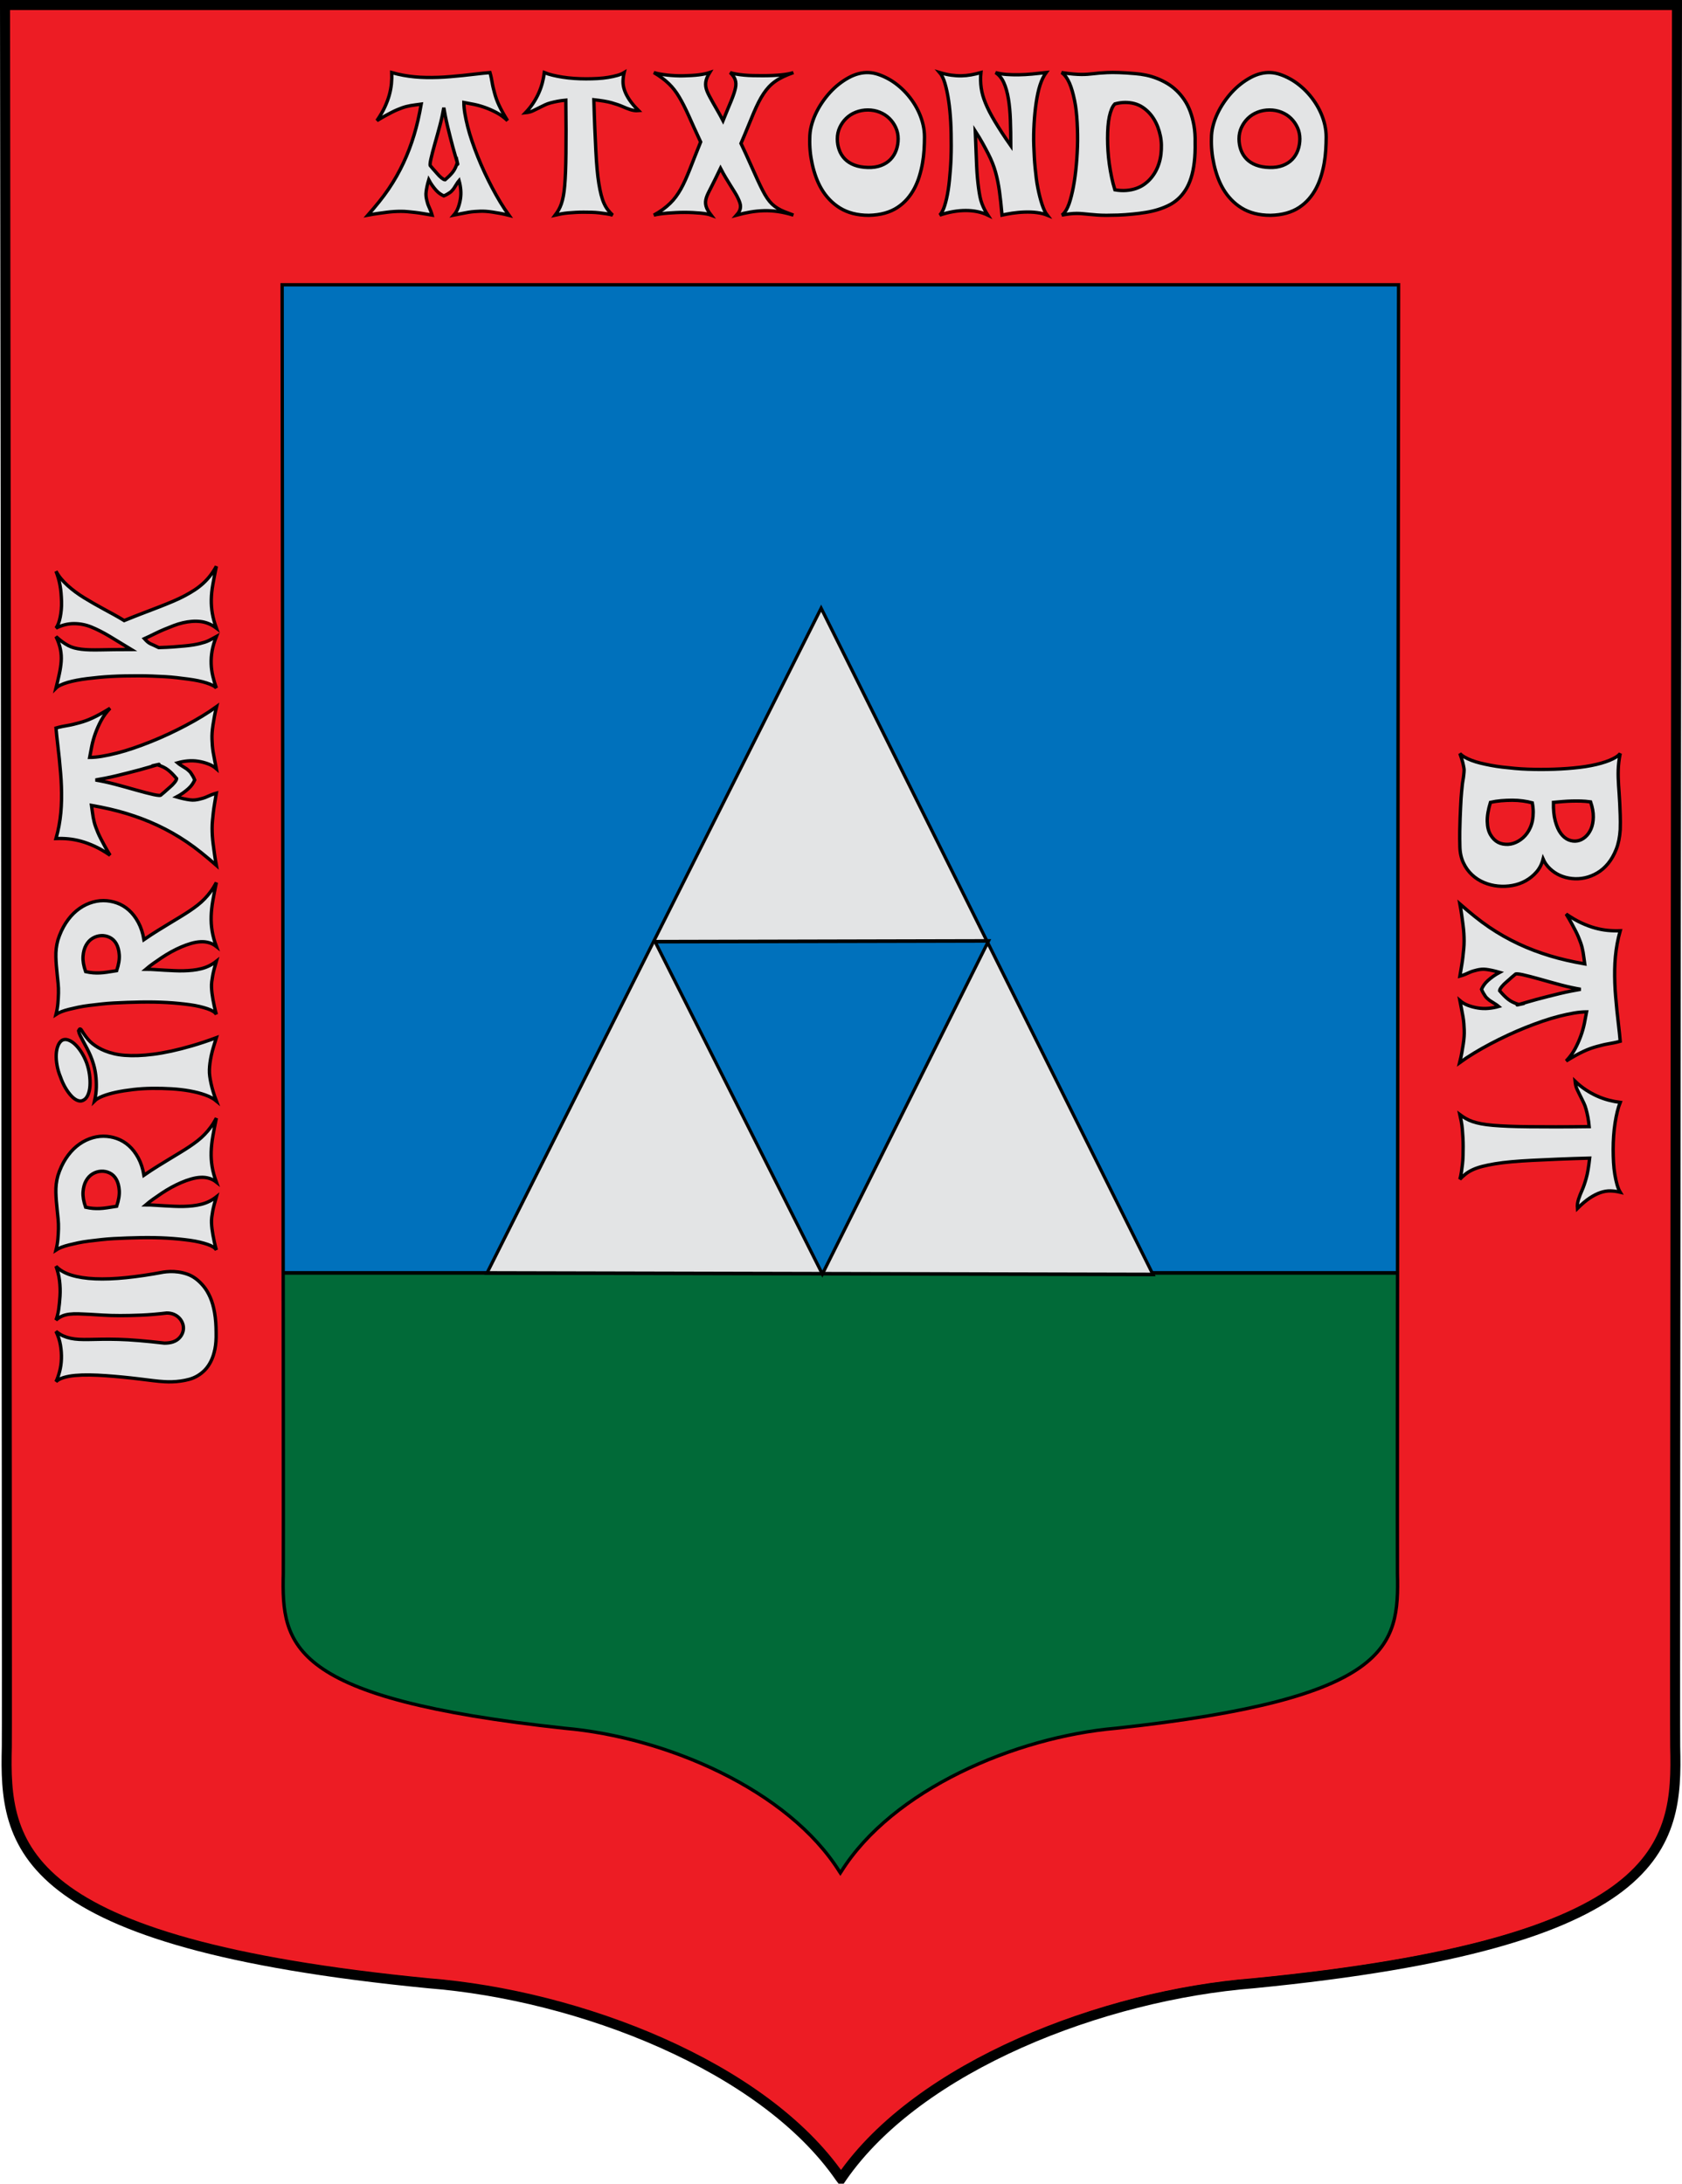 <?xml version="1.0" encoding="UTF-8" standalone="no"?>
<!-- Created with Inkscape (http://www.inkscape.org/) -->
<svg
   xmlns:dc="http://purl.org/dc/elements/1.1/"
   xmlns:cc="http://web.resource.org/cc/"
   xmlns:rdf="http://www.w3.org/1999/02/22-rdf-syntax-ns#"
   xmlns:svg="http://www.w3.org/2000/svg"
   xmlns="http://www.w3.org/2000/svg"
   xmlns:xlink="http://www.w3.org/1999/xlink"
   xmlns:sodipodi="http://sodipodi.sourceforge.net/DTD/sodipodi-0.dtd"
   xmlns:inkscape="http://www.inkscape.org/namespaces/inkscape"
   width="503"
   height="653"
   id="svg3194"
   sodipodi:version="0.32"
   inkscape:version="0.45.1"
   version="1.0"
   sodipodi:docbase="C:\Documents and Settings\ffernandez\Escritorio"
   sodipodi:docname="Escudo_de_Atxondo.svg"
   inkscape:output_extension="org.inkscape.output.svg.inkscape">
  <sodipodi:namedview
     id="base"
     pagecolor="#ffffff"
     bordercolor="#666666"
     borderopacity="1.0"
     gridtolerance="10000"
     guidetolerance="10"
     objecttolerance="10"
     inkscape:pageopacity="0.0"
     inkscape:pageshadow="2"
     inkscape:zoom="0.4855745"
     inkscape:cx="219.58736"
     inkscape:cy="213.36017"
     inkscape:document-units="px"
     inkscape:current-layer="layer2"
     inkscape:window-width="1024"
     inkscape:window-height="712"
     inkscape:window-x="-4"
     inkscape:window-y="-4"
     showgrid="false"
     height="650px"
     width="550px"
     showguides="true"
     inkscape:guide-bbox="true" />
  <defs
     id="defs3196">
    <linearGradient
       id="linearGradient8135">
      <stop
         offset="0"
         style="stop-color:#5d070b;stop-opacity:1;"
         id="stop8137" />
      <stop
         offset="0.5"
         style="stop-color:#ed1c24;stop-opacity:1;"
         id="stop8139" />
      <stop
         offset="1"
         style="stop-color:#5d070a;stop-opacity:1;"
         id="stop8141" />
    </linearGradient>
    <linearGradient
       id="linearGradient11920"
       gradientUnits="userSpaceOnUse"
       inkscape:collect="always"
       x1="-418.389"
       x2="-136.183"
       xlink:href="#linearGradient8135"
       gradientTransform="matrix(1.177,0,0,1.177,657.882,-545.552)"
       y1="700.106"
       y2="700.106" />
    <linearGradient
       id="linearGradient5484"
       gradientUnits="userSpaceOnUse"
       inkscape:collect="always"
       x1="-418.389"
       x2="-136.183"
       xlink:href="#linearGradient8135"
       gradientTransform="matrix(1.177,0,0,1.177,657.882,-545.552)"
       y1="700.106"
       y2="700.106" />
    <linearGradient
       id="linearGradient5476">
      <stop
         offset="0"
         style="stop-color:#5d070b;stop-opacity:1;"
         id="stop5478" />
      <stop
         offset="0.5"
         style="stop-color:#ed1c24;stop-opacity:1;"
         id="stop5480" />
      <stop
         offset="1"
         style="stop-color:#5d070a;stop-opacity:1;"
         id="stop5482" />
    </linearGradient>
    <clipPath
       id="id8">
      <path
         id="path12958"
         d="M 4900000,12100000 C 4798880,11883710 4548060,11522950 4274700,11522950 C 3333120,11522950 2391540,11522950 1449950,11522950 C 707530,11522950 100000,10918030 100000,10178620 L 100000,100020 L 4900000,100020 L 9700000,100020 L 9700000,10178620 C 9700000,10918030 9092470,11522950 8350050,11522950 C 7408460,11522950 6466880,11522950 5525300,11522950 C 5251940,11522950 5001120,11883710 4900000,12100000 z " />
    </clipPath>
    <clipPath
       id="id3">
      <path
         id="path12943"
         d="M 3178550,6435350 C 3751800,6435350 4325730,6435340 4899320,6435340 C 5472900,6435340 6047170,6435350 6621450,6435350 L 6640260,6552730 C 6692040,6581930 6730950,6850060 6697270,6908440 L 6705400,6959170 C 6755590,6993130 6792860,7249140 6761850,7311320 L 6770230,7363630 C 6821590,7394130 6860080,7659080 6827110,7718500 L 6835360,7769970 C 6885340,7804440 6922420,8058990 6891770,8121660 L 6900240,8174560 C 6951140,8206430 6989150,8467860 6956960,8528400 L 6965120,8579300 L 6965790,8583470 C 6988540,8593990 7004450,8617090 7004450,8643690 L 7004450,8824730 L 7022140,8935070 L 7029990,8984060 C 7082710,9010300 7122600,9285660 7087300,9341620 L 7094850,9388760 C 7148740,9411020 7189920,9695760 7152530,9748470 L 7214070,10132230 C 6442110,10132230 5670110,10132230 4899080,10132230 C 4128040,10132230 3356520,10132230 2585930,10132230 L 2648420,9742650 C 2618030,9679620 2654940,9426400 2704740,9391390 L 2712390,9343690 C 2674220,9292250 2715840,9004010 2770170,8983250 L 2777530,8937310 C 2740940,8883360 2781620,8602080 2835070,8578310 L 2842700,8530770 C 2807680,8474390 2847400,8200230 2899960,8173510 L 2907860,8124230 C 2874390,8065540 2913200,7798200 2964870,7768740 L 2972560,7720760 C 2936760,7665570 2976950,7387910 3029950,7362620 L 3075000,7081530 L 3075000,7022430 C 3075000,7005800 3081220,6990530 3091450,6978850 L 3102380,6910670 C 3065860,6856610 3106490,6575710 3159900,6551760 L 3178550,6435350 z " />
    </clipPath>
    <linearGradient
       id="linearGradient9130"
       gradientUnits="userSpaceOnUse"
       inkscape:collect="always"
       x1="133.797"
       x2="416.203"
       xlink:href="#linearGradient8929"
       gradientTransform="matrix(1.14,0,0,1.14,-479.5,1178.73)"
       y1="343.12"
       y2="343.12" />
    <linearGradient
       id="linearGradient9094"
       gradientUnits="userSpaceOnUse"
       inkscape:collect="always"
       x1="133.797"
       x2="416.203"
       xlink:href="#linearGradient8929"
       gradientTransform="matrix(1.14,0,0,1.14,-479.5,1178.73)"
       y1="343.12"
       y2="343.12" />
    <linearGradient
       id="linearGradient8215">
      <stop
         offset="0"
         style="stop-color:#5d070b;stop-opacity:1;"
         id="stop8217" />
      <stop
         offset="0.5"
         style="stop-color:#ed1c24;stop-opacity:1;"
         id="stop8219" />
      <stop
         offset="1"
         style="stop-color:#5d070a;stop-opacity:1;"
         id="stop8221" />
    </linearGradient>
    <linearGradient
       id="linearGradient7861"
       gradientUnits="userSpaceOnUse"
       inkscape:collect="always"
       x1="133.797"
       x2="416.203"
       xlink:href="#linearGradient8929"
       gradientTransform="matrix(1.14,0,0,1.14,-508.531,1753.776)"
       y1="343.12"
       y2="343.12" />
    <linearGradient
       id="linearGradient8929">
      <stop
         offset="0"
         style="stop-color:#776201;stop-opacity:1;"
         id="stop8931" />
      <stop
         offset="0.5"
         style="stop-color:#eac102;stop-opacity:1;"
         id="stop8933" />
      <stop
         offset="1"
         style="stop-color:#776201;stop-opacity:1;"
         id="stop8935" />
    </linearGradient>
    <linearGradient
       id="linearGradient8287"
       gradientUnits="userSpaceOnUse"
       inkscape:collect="always"
       x1="133.797"
       x2="416.203"
       xlink:href="#linearGradient8929"
       gradientTransform="matrix(1.14,0,0,1.14,-479.5,1178.73)"
       y1="343.12"
       y2="343.12" />
    <linearGradient
       id="linearGradient8315"
       gradientUnits="userSpaceOnUse"
       inkscape:collect="always"
       x1="133.797"
       x2="416.203"
       xlink:href="#linearGradient8929"
       gradientTransform="matrix(1.14,0,0,1.14,614.129,703.278)"
       y1="343.12"
       y2="343.12" />
    <linearGradient
       id="linearGradient8351"
       gradientUnits="userSpaceOnUse"
       inkscape:collect="always"
       x1="133.797"
       x2="416.203"
       xlink:href="#linearGradient8929"
       gradientTransform="matrix(1.14,0,0,1.14,614.129,703.278)"
       y1="343.12"
       y2="343.12" />
    <linearGradient
       id="linearGradient8379"
       gradientUnits="userSpaceOnUse"
       inkscape:collect="always"
       x1="133.797"
       x2="416.203"
       xlink:href="#linearGradient8929"
       gradientTransform="matrix(1.14,0,0,1.14,614.129,703.278)"
       y1="343.12"
       y2="343.12" />
    <linearGradient
       id="linearGradient9103"
       gradientUnits="userSpaceOnUse"
       inkscape:collect="always"
       x1="133.797"
       x2="416.203"
       xlink:href="#linearGradient8929"
       gradientTransform="matrix(1.14,0,0,1.14,614.129,703.278)"
       y1="343.12"
       y2="343.12" />
    <linearGradient
       id="linearGradient5424">
      <stop
         offset="0"
         style="stop-color:#5d070b;stop-opacity:1;"
         id="stop5426" />
      <stop
         offset="0.5"
         style="stop-color:#ed1c24;stop-opacity:1;"
         id="stop5428" />
      <stop
         offset="1"
         style="stop-color:#5d070a;stop-opacity:1;"
         id="stop5430" />
    </linearGradient>
    <clipPath
       id="id0">
      <path
         id="path19584"
         d="M 14186300,5152250 C 14186300,5152250 14378820,5683670 14655820,5960100 C 14932770,6236530 15134550,6393980 15317940,6457620 C 15501320,6521220 15561370,6529000 15786290,6564360 C 16011200,6599730 16324300,6799880 16324300,6799880 C 16324300,6799880 16231080,6355950 16039160,6146210 C 15847240,5936430 15696860,5756210 15255950,5542640 C 14815080,5329070 14716770,5332170 14507150,5292460 C 14297530,5252800 14186300,5152250 14186300,5152250 z " />
    </clipPath>
    <clipPath
       id="id1">
      <path
         id="path19587"
         d="M 14186300,5152250 C 14186300,5152250 14378820,5683670 14655820,5960100 C 14932770,6236530 15134550,6393980 15317940,6457620 C 15501320,6521220 15561370,6529000 15786290,6564360 C 16011200,6599730 16324300,6799880 16324300,6799880 C 16324300,6799880 16231080,6355950 16039160,6146210 C 15847240,5936430 15696860,5756210 15255950,5542640 C 14815080,5329070 14716770,5332170 14507150,5292460 C 14297530,5252800 14186300,5152250 14186300,5152250 z " />
    </clipPath>
    <clipPath
       id="id2">
      <path
         id="path19590"
         d="M 17905000,7712850 C 18073520,8364410 17965740,9360050 17380990,9792250 C 17019130,10059750 16677260,10107020 16376780,10183810 C 16076350,10260640 15880690,10357280 15880690,10357280 C 15880690,10357280 15826240,10281910 15860480,10024640 C 15894730,9767370 16336720,9229590 16750100,8823770 C 17163530,8417910 17586690,8075310 17705930,7942530 C 17825130,7809750 17905000,7712850 17905000,7712850 z " />
    </clipPath>
    <clipPath
       id="clipPath5415">
      <path
         id="path19593"
         d="M 17905000,7712850 C 18073520,8364410 17965740,9360050 17380990,9792250 C 17019130,10059750 16677260,10107020 16376780,10183810 C 16076350,10260640 15880690,10357280 15880690,10357280 C 15880690,10357280 15826240,10281910 15860480,10024640 C 15894730,9767370 16336720,9229590 16750100,8823770 C 17163530,8417910 17586690,8075310 17705930,7942530 C 17825130,7809750 17905000,7712850 17905000,7712850 z " />
    </clipPath>
    <clipPath
       id="id4">
      <path
         id="path19596"
         d="M 13581500,896020 C 13581500,896020 13507750,1005420 13521230,1217530 C 13534760,1429720 13520850,1667650 13394930,1871110 C 13269010,2074540 13179400,2188840 12963110,2342420 C 12746770,2496000 12613910,2641020 12613910,2641020 C 12613910,2641020 12628560,2567290 12600770,2333610 C 12572990,2099930 12639030,1767900 12788160,1522660 C 12937260,1277430 13088640,1169960 13240060,1062440 C 13391520,954890 13581500,896020 13581500,896020 z " />
    </clipPath>
    <clipPath
       id="id5">
      <path
         id="path19599"
         d="M 13581500,896020 C 13581500,896020 13507750,1005420 13521230,1217530 C 13534760,1429720 13520850,1667650 13394930,1871110 C 13269010,2074540 13179400,2188840 12963110,2342420 C 12746770,2496000 12613910,2641020 12613910,2641020 C 12613910,2641020 12628560,2567290 12600770,2333610 C 12572990,2099930 12639030,1767900 12788160,1522660 C 12937260,1277430 13088640,1169960 13240060,1062440 C 13391520,954890 13581500,896020 13581500,896020 z " />
    </clipPath>
    <clipPath
       id="id6">
      <path
         id="path19602"
         d="M 12245000,694180 C 12245000,694180 12263490,790010 12381440,894380 C 12499470,998800 12616520,1131070 12656750,1303380 C 12696940,1475740 12709610,1582390 12676310,1775590 C 12642970,1968740 12649000,2114030 12649000,2114030 C 12649000,2114030 12618150,2067620 12481420,1959330 C 12344650,1851050 12205760,1642340 12155920,1435950 C 12106030,1229640 12129340,1094410 12152690,959180 C 12176040,823950 12245000,694180 12245000,694180 z " />
    </clipPath>
    <clipPath
       id="id7">
      <path
         id="path19605"
         d="M 12245000,694180 C 12245000,694180 12263490,790010 12381440,894380 C 12499470,998800 12616520,1131070 12656750,1303380 C 12696940,1475740 12709610,1582390 12676310,1775590 C 12642970,1968740 12649000,2114030 12649000,2114030 C 12649000,2114030 12618150,2067620 12481420,1959330 C 12344650,1851050 12205760,1642340 12155920,1435950 C 12106030,1229640 12129340,1094410 12152690,959180 C 12176040,823950 12245000,694180 12245000,694180 z " />
    </clipPath>
    <clipPath
       id="clipPath5404">
      <path
         id="path19608"
         d="M 13855800,1063560 C 13855800,1063560 14144730,1236390 14395840,1520260 C 14646900,1804080 15009320,2125850 14902180,2599900 C 14794960,3074000 14653620,3080320 14614760,3339730 C 14575910,3599150 14626830,3770220 14626830,3770220 C 14626830,3770220 14383000,3523520 14206080,3269900 C 14029190,3016290 13814960,2784680 13855160,2317540 C 13895350,1850360 13925940,1717060 13919990,1487000 C 13914050,1256930 13855800,1063560 13855800,1063560 z " />
    </clipPath>
    <clipPath
       id="id9">
      <path
         id="path19611"
         d="M 13855800,1063560 C 13855800,1063560 14144730,1236390 14395840,1520260 C 14646900,1804080 15009320,2125850 14902180,2599900 C 14794960,3074000 14653620,3080320 14614760,3339730 C 14575910,3599150 14626830,3770220 14626830,3770220 C 14626830,3770220 14383000,3523520 14206080,3269900 C 14029190,3016290 13814960,2784680 13855160,2317540 C 13895350,1850360 13925940,1717060 13919990,1487000 C 13914050,1256930 13855800,1063560 13855800,1063560 z " />
    </clipPath>
    <clipPath
       id="id10">
      <path
         id="path19614"
         d="M 12394500,3395680 C 12394500,3395680 12811850,3944420 13034430,4022580 C 13256980,4100790 13528460,4187810 13791840,4105950 C 14055180,4024090 14274840,3982840 14458190,3975320 C 14641440,3967880 14933340,4076680 14933340,4076680 C 14933340,4076680 14623180,3565160 14279880,3435210 C 13444760,3119120 13136060,3552010 12394500,3395680 z " />
    </clipPath>
    <clipPath
       id="id11">
      <path
         id="path19617"
         d="M 12394500,3395680 C 12394500,3395680 12811850,3944420 13034430,4022580 C 13256980,4100790 13528460,4187810 13791840,4105950 C 14055180,4024090 14274840,3982840 14458190,3975320 C 14641440,3967880 14933340,4076680 14933340,4076680 C 14933340,4076680 14623180,3565160 14279880,3435210 C 13444760,3119120 13136060,3552010 12394500,3395680 z " />
    </clipPath>
    <clipPath
       id="id12">
      <path
         id="path19620"
         d="M 15415100,2266750 C 15415100,2266750 15072500,3067250 15040750,3598120 C 15009000,4128940 15121780,4606430 15384170,5019470 C 15646520,5432590 15990630,5524080 16064380,5797370 C 16138090,6070620 16184830,6344820 16184830,6344820 C 16184830,6344820 16436200,5568890 16450110,4989950 C 16464070,4411040 16475700,4097140 16285080,3557340 C 16094500,3017540 15910080,2839770 15741730,2656110 C 15573330,2472360 15415100,2266750 15415100,2266750 z " />
    </clipPath>
    <clipPath
       id="id13">
      <path
         id="path19623"
         d="M 15415100,2266750 C 15415100,2266750 15072500,3067250 15040750,3598120 C 15009000,4128940 15121780,4606430 15384170,5019470 C 15646520,5432590 15990630,5524080 16064380,5797370 C 16138090,6070620 16184830,6344820 16184830,6344820 C 16184830,6344820 16436200,5568890 16450110,4989950 C 16464070,4411040 16475700,4097140 16285080,3557340 C 16094500,3017540 15910080,2839770 15741730,2656110 C 15573330,2472360 15415100,2266750 15415100,2266750 z " />
    </clipPath>
    <clipPath
       id="id14">
      <path
         id="path19626"
         d="M 14778300,5948840 C 14778300,5948840 14744050,6582620 14863040,6978300 C 14982060,7373980 15020010,7603400 15258890,7816880 C 15497670,8030360 15592570,8094900 15840580,8240620 C 16088580,8386290 16176460,8311900 16311900,8459600 C 16447340,8607330 16408400,8576220 16408400,8576220 C 16408400,8576220 16456260,8159920 16268950,7694580 C 16081650,7229290 16018230,6996390 15541050,6629930 C 15063870,6263480 14778300,5948840 14778300,5948840 z " />
    </clipPath>
    <clipPath
       id="id15">
      <path
         id="path19629"
         d="M 14778300,5948840 C 14778300,5948840 14744050,6582620 14863040,6978300 C 14982060,7373980 15020010,7603400 15258890,7816880 C 15497670,8030360 15592570,8094900 15840580,8240620 C 16088580,8386290 16176460,8311900 16311900,8459600 C 16447340,8607330 16408400,8576220 16408400,8576220 C 16408400,8576220 16456260,8159920 16268950,7694580 C 16081650,7229290 16018230,6996390 15541050,6629930 C 15063870,6263480 14778300,5948840 14778300,5948840 z " />
    </clipPath>
    <clipPath
       id="id16">
      <path
         id="path19632"
         d="M 14817100,7359190 C 14817100,7359190 14642160,7744560 14622560,8108780 C 14602910,8472960 14617520,8681280 14798320,8973570 C 14979160,9265900 15078200,9394690 15304230,9636270 C 15530230,9877810 15634050,10047200 15634050,10047200 C 15634050,10047200 15922410,9912400 15899710,9442510 C 15877050,8972580 15772410,8747930 15509160,8323420 C 15245990,7899000 15032280,7786500 14933280,7657670 C 14834250,7528890 14817100,7359190 14817100,7359190 z " />
    </clipPath>
    <clipPath
       id="id17">
      <path
         id="path19635"
         d="M 14817100,7359190 C 14817100,7359190 14642160,7744560 14622560,8108780 C 14602910,8472960 14617520,8681280 14798320,8973570 C 14979160,9265900 15078200,9394690 15304230,9636270 C 15530230,9877810 15634050,10047200 15634050,10047200 C 15634050,10047200 15922410,9912400 15899710,9442510 C 15877050,8972580 15772410,8747930 15509160,8323420 C 15245990,7899000 15032280,7786500 14933280,7657670 C 14834250,7528890 14817100,7359190 14817100,7359190 z " />
    </clipPath>
    <clipPath
       id="id18">
      <path
         id="path19638"
         d="M 16890700,8377910 C 17051130,8942290 17125050,9845500 16795330,10364410 C 16616980,10645140 16241680,11040220 16241680,11040220 L 15958610,11235260 L 15003810,11419950 C 15003810,11419950 15606050,10073760 15963870,9583720 C 16246550,9196630 16555640,8723440 16890700,8377910 z " />
    </clipPath>
    <clipPath
       id="id19">
      <path
         id="path19641"
         d="M 16890700,8377910 C 17051130,8942290 17125050,9845500 16795330,10364410 C 16616980,10645140 16241680,11040220 16241680,11040220 L 15958610,11235260 L 15003810,11419950 C 15003810,11419950 15606050,10073760 15963870,9583720 C 16246550,9196630 16555640,8723440 16890700,8377910 z " />
    </clipPath>
    <clipPath
       id="id20">
      <path
         id="path19644"
         d="M 14636800,8617900 C 14636800,8617900 14385650,9019550 14363250,9378490 C 14340890,9737470 14358680,10016090 14444370,10272150 C 14638910,10853640 14843450,11133980 14920430,11806220 L 15473780,10842030 C 15577120,10440810 15364140,9664670 15147630,9293150 C 14931200,8921620 14636800,8617900 14636800,8617900 z " />
    </clipPath>
    <clipPath
       id="id21">
      <path
         id="path19647"
         d="M 14636800,8617900 C 14636800,8617900 14385650,9019550 14363250,9378490 C 14340890,9737470 14358680,10016090 14444370,10272150 C 14638910,10853640 14843450,11133980 14920430,11806220 L 15473780,10842030 C 15577120,10440810 15364140,9664670 15147630,9293150 C 14931200,8921620 14636800,8617900 14636800,8617900 z " />
    </clipPath>
    <clipPath
       id="id22">
      <path
         id="path19650"
         d="M 13618500,13165000 C 13618500,13165000 13805810,12765500 13672690,12491780 C 13539580,12218050 13341760,12063480 13349470,11467820 C 13357180,10870650 13447350,10464360 13763330,9899680 C 13842900,10347570 14249000,10667060 14353770,11133760 C 14426910,11459480 14354710,11848070 14303060,12103190 C 14251450,12358270 14197480,12646940 14197480,12646940 L 14020120,12926900 L 13761260,13161740 L 13618500,13165000 z " />
    </clipPath>
    <clipPath
       id="id23">
      <path
         id="path19653"
         d="M 13618500,13165000 C 13618500,13165000 13805810,12765500 13672690,12491780 C 13539580,12218050 13341760,12063480 13349470,11467820 C 13357180,10870650 13447350,10464360 13763330,9899680 C 13842900,10347570 14249000,10667060 14353770,11133760 C 14426910,11459480 14354710,11848070 14303060,12103190 C 14251450,12358270 14197480,12646940 14197480,12646940 L 14020120,12926900 L 13761260,13161740 L 13618500,13165000 z " />
    </clipPath>
    <clipPath
       id="id24">
      <path
         id="path19656"
         d="M 16911800,4552070 C 17345390,5195780 17459330,5991940 16999470,6647940 C 16741120,7016330 16428070,7174810 16365090,7270590 C 16302070,7366330 16252780,7413080 16252780,7413080 C 16252780,7413080 16069270,6920800 16119500,6571450 C 16169690,6222050 16299440,5856280 16466840,5457210 C 16634290,5058180 16733030,4904090 16787780,4768690 C 16842570,4633240 16911800,4552070 16911800,4552070 z " />
    </clipPath>
    <clipPath
       id="id25">
      <path
         id="path19659"
         d="M 16911800,4552070 C 17345390,5195780 17459330,5991940 16999470,6647940 C 16741120,7016330 16428070,7174810 16365090,7270590 C 16302070,7366330 16252780,7413080 16252780,7413080 C 16252780,7413080 16069270,6920800 16119500,6571450 C 16169690,6222050 16299440,5856280 16466840,5457210 C 16634290,5058180 16733030,4904090 16787780,4768690 C 16842570,4633240 16911800,4552070 16911800,4552070 z " />
    </clipPath>
    <clipPath
       id="id26">
      <path
         id="path19662"
         d="M 17887700,5978240 C 17887700,5978240 17888990,6904050 17620740,7339640 C 17352490,7775200 16983390,8024940 16713930,8236960 C 16444560,8448980 16244120,8612140 16244120,8612140 C 16244120,8612140 16218270,8082830 16362410,7610700 C 16506600,7138580 16710270,6943840 16986750,6740500 C 17263230,6537200 17467730,6334510 17588950,6243110 C 17710130,6151750 17887700,5978240 17887700,5978240 z " />
    </clipPath>
    <clipPath
       id="id27">
      <path
         id="path19665"
         d="M 17887700,5978240 C 17887700,5978240 17888990,6904050 17620740,7339640 C 17352490,7775200 16983390,8024940 16713930,8236960 C 16444560,8448980 16244120,8612140 16244120,8612140 C 16244120,8612140 16218270,8082830 16362410,7610700 C 16506600,7138580 16710270,6943840 16986750,6740500 C 17263230,6537200 17467730,6334510 17588950,6243110 C 17710130,6151750 17887700,5978240 17887700,5978240 z " />
    </clipPath>
    <clipPath
       id="id28">
      <path
         id="path19668"
         d="M 16131400,10733900 C 16493300,10524930 17177130,10811850 17580570,10736090 C 17710360,10711680 17898400,10679760 17898400,10679760 C 17898400,10679760 17808020,11060650 17432590,11353410 C 17057160,11646220 16677510,11850890 16242070,11856220 C 15806670,11861540 15665890,11747070 15424780,11712220 C 15183670,11677330 14841280,11936100 14841280,11936100 C 14876600,11810920 15057490,11382460 15155800,11297120 C 15439210,11051070 15806200,10921640 16131400,10733900 z " />
    </clipPath>
    <clipPath
       id="id29">
      <path
         id="path19671"
         d="M 16131400,10733900 C 16493300,10524930 17177130,10811850 17580570,10736090 C 17710360,10711680 17898400,10679760 17898400,10679760 C 17898400,10679760 17808020,11060650 17432590,11353410 C 17057160,11646220 16677510,11850890 16242070,11856220 C 15806670,11861540 15665890,11747070 15424780,11712220 C 15183670,11677330 14841280,11936100 14841280,11936100 C 14876600,11810920 15057490,11382460 15155800,11297120 C 15439210,11051070 15806200,10921640 16131400,10733900 z " />
    </clipPath>
    <clipPath
       id="id30">
      <path
         id="path19674"
         d="M 10942800,1832570 C 10942800,1832570 11069800,1869180 11268180,1791660 C 11466510,1713970 11697890,1654540 11930600,1711950 C 12163220,1769490 12299740,1819680 12512420,1978200 C 12725140,2136760 12904130,2218660 12904130,2218660 C 12904130,2218660 12829220,2227260 12614640,2325020 C 12400070,2422860 12062930,2461490 11783310,2394760 C 11503690,2328020 11354850,2216990 11205970,2106080 C 11057000,1995130 10942800,1832570 10942800,1832570 z " />
    </clipPath>
    <clipPath
       id="id31">
      <path
         id="path19677"
         d="M 10942800,1832570 C 10942800,1832570 11069800,1869180 11268180,1791660 C 11466510,1713970 11697890,1654540 11930600,1711950 C 12163220,1769490 12299740,1819680 12512420,1978200 C 12725140,2136760 12904130,2218660 12904130,2218660 C 12904130,2218660 12829220,2227260 12614640,2325020 C 12400070,2422860 12062930,2461490 11783310,2394760 C 11503690,2328020 11354850,2216990 11205970,2106080 C 11057000,1995130 10942800,1832570 10942800,1832570 z " />
    </clipPath>
    <clipPath
       id="id32">
      <path
         id="path19680"
         d="M 11216900,2958840 C 11216900,2958840 11343980,2922570 11470720,2751590 C 11597370,2580690 11761590,2407690 11989340,2333050 C 12217190,2258330 12359520,2228420 12624060,2249950 C 12888740,2271600 13084060,2246040 13084060,2246040 C 13084060,2246040 13025130,2293050 12895460,2489590 C 12765750,2686230 12500860,2897690 12228470,2989350 C 11955960,3081180 11770760,3066050 11585440,3050970 C 11400280,3035930 11216900,2958840 11216900,2958840 z " />
    </clipPath>
    <clipPath
       id="id33">
      <path
         id="path19683"
         d="M 11216900,2958840 C 11216900,2958840 11343980,2922570 11470720,2751590 C 11597370,2580690 11761590,2407690 11989340,2333050 C 12217190,2258330 12359520,2228420 12624060,2249950 C 12888740,2271600 13084060,2246040 13084060,2246040 C 13084060,2246040 13025130,2293050 12895460,2489590 C 12765750,2686230 12500860,2897690 12228470,2989350 C 11955960,3081180 11770760,3066050 11585440,3050970 C 11400280,3035930 11216900,2958840 11216900,2958840 z " />
    </clipPath>
    <clipPath
       id="id34">
      <path
         id="path19686"
         d="M 13692900,11728500 C 13692900,11728500 13262030,11754150 12961940,12027490 C 12661940,12300740 12570400,12382340 12449910,12878270 C 12329290,13374200 12409330,13429240 12336400,13605210 C 12263340,13781180 12303490,14017820 12303490,14017820 L 12492950,13824450 L 12673490,13615910 C 12673490,13615910 13309290,12963220 13424310,12807880 C 13630960,12528660 13546910,12202080 13651370,11898400 C 13683120,11806100 13692900,11728500 13692900,11728500 z " />
    </clipPath>
    <clipPath
       id="id35">
      <path
         id="path19689"
         d="M 13692900,11728500 C 13692900,11728500 13262030,11754150 12961940,12027490 C 12661940,12300740 12570400,12382340 12449910,12878270 C 12329290,13374200 12409330,13429240 12336400,13605210 C 12263340,13781180 12303490,14017820 12303490,14017820 L 12492950,13824450 L 12673490,13615910 C 12673490,13615910 13309290,12963220 13424310,12807880 C 13630960,12528660 13546910,12202080 13651370,11898400 C 13683120,11806100 13692900,11728500 13692900,11728500 z " />
    </clipPath>
    <clipPath
       id="id36">
      <path
         id="path19692"
         d="M 14450300,12388500 C 14777910,12129250 15496290,12313860 15884390,12180350 C 16009310,12137370 16190630,12078500 16190630,12078500 C 16190630,12078500 16156820,12468470 15828080,12812580 C 15499350,13156730 15153600,13414340 14723540,13482840 C 14293530,13551290 14137590,13458470 13893930,13458990 C 13650320,13459510 13127480,13474290 13127480,13474290 C 13144150,13345330 13482450,13186080 13567310,13087330 C 13811740,12802780 14155940,12621440 14450300,12388500 z " />
    </clipPath>
    <clipPath
       id="id37">
      <path
         id="path19695"
         d="M 14450300,12388500 C 14777910,12129250 15496290,12313860 15884390,12180350 C 16009310,12137370 16190630,12078500 16190630,12078500 C 16190630,12078500 16156820,12468470 15828080,12812580 C 15499350,13156730 15153600,13414340 14723540,13482840 C 14293530,13551290 14137590,13458470 13893930,13458990 C 13650320,13459510 13127480,13474290 13127480,13474290 C 13144150,13345330 13482450,13186080 13567310,13087330 C 13811740,12802780 14155940,12621440 14450300,12388500 z " />
    </clipPath>
    <clipPath
       id="id38">
      <path
         id="path19698"
         d="M 14684500,13624900 C 14684500,13624900 14440720,14050650 14009580,14218200 C 13578450,14385830 13448790,14437740 12880410,14310160 C 12312110,14182620 12296220,14073300 12079230,14058780 C 11862280,14044290 11832040,14013830 11832040,14013830 L 11838070,13976660 C 12328090,13650420 12854820,13458600 13444350,13353540 C 13834380,13284010 14126160,13534440 14489650,13581370 C 14600110,13595630 14684500,13624900 14684500,13624900 z " />
    </clipPath>
    <clipPath
       id="id39">
      <path
         id="path19701"
         d="M 14684500,13624900 C 14684500,13624900 14440720,14050650 14009580,14218200 C 13578450,14385830 13448790,14437740 12880410,14310160 C 12312110,14182620 12296220,14073300 12079230,14058780 C 11862280,14044290 11832040,14013830 11832040,14013830 L 11838070,13976660 C 12328090,13650420 12854820,13458600 13444350,13353540 C 13834380,13284010 14126160,13534440 14489650,13581370 C 14600110,13595630 14684500,13624900 14684500,13624900 z " />
    </clipPath>
    <linearGradient
       id="linearGradient4476">
      <stop
         offset="0"
         style="stop-color:#403800;stop-opacity:1;"
         id="stop4478" />
      <stop
         offset="0.5"
         style="stop-color:#c8af00;stop-opacity:1;"
         id="stop3321" />
      <stop
         offset="1"
         style="stop-color:#403900;stop-opacity:1;"
         id="stop4480" />
    </linearGradient>
    <linearGradient
       id="linearGradient7738"
       gradientUnits="userSpaceOnUse"
       inkscape:collect="always"
       x1="133.797"
       x2="416.203"
       xlink:href="#linearGradient4476"
       gradientTransform="matrix(1.14,0,0,1.14,-148.075,614.272)"
       y1="343.12"
       y2="343.12" />
    <linearGradient
       id="linearGradient2892">
      <stop
         offset="0"
         style="stop-color:#403800;stop-opacity:1;"
         id="stop2894" />
      <stop
         offset="0.5"
         style="stop-color:#c8af00;stop-opacity:1;"
         id="stop2896" />
      <stop
         offset="1"
         style="stop-color:#403900;stop-opacity:1;"
         id="stop2898" />
    </linearGradient>
  </defs>
  <g
     inkscape:label="Timbre"
     style="display:inline"
     id="layer3"
     transform="translate(-76.772,26.05)"
     inkscape:groupmode="layer" />
  <g
     inkscape:label="Escudo"
     style="display:inline"
     id="layer1"
     transform="translate(-76.772,26.05)"
     inkscape:groupmode="layer" />
  <g
     inkscape:label="Piezas"
     style="display:inline"
     id="layer4"
     transform="translate(-20.343,-50.591)"
     inkscape:groupmode="layer">
    <g
       inkscape:label="Piezas"
       id="g5818"
       transform="translate(873,-55.32)" />
    <g
       inkscape:label="Muebles"
       id="g5820"
       transform="translate(873,-55.32)" />
    <g
       inkscape:label="Ornamentos"
       id="g5822"
       transform="translate(873,-55.32)" />
  </g>
  <g
     inkscape:label="Muebles"
     style="display:inline"
     id="layer5"
     transform="translate(-20.343,-50.591)"
     inkscape:groupmode="layer">
    <g
       inkscape:label="Escudo"
       style="display:inline"
       id="g5438"
       transform="translate(-582.739,640.167)" />
    <g
       inkscape:label="Piezas"
       style="display:inline"
       id="g5440"
       transform="translate(-526.311,563.527)" />
    <g
       inkscape:label="Ornamento"
       id="g5559"
       transform="translate(-526.311,563.527)" />
    <g
       inkscape:label="Borde 3px"
       style="display:inline"
       id="g5561"
       transform="translate(-526.311,563.527)" />
  </g>
  <g
     inkscape:label="Ornamentos"
     style="display:inline"
     id="layer6"
     transform="translate(-20.343,-50.591)"
     inkscape:groupmode="layer" />
  <g
     inkscape:label="Borde 3px"
     style="display:inline"
     id="layer2"
     transform="translate(-20.343,-50.591)"
     inkscape:groupmode="layer">
    <path
       style="fill:#0071bc;fill-opacity:1;fill-rule:evenodd;stroke:none;stroke-width:3;stroke-linecap:butt;stroke-linejoin:miter;stroke-miterlimit:4;stroke-dasharray:none;stroke-opacity:1;display:inline"
       id="path7156"
       sodipodi:nodetypes="cccccccccc"
       d="M 21.843,52.091 C 21.843,52.091 22.566,566 22.382,572.996 C 21.622,602.402 25.005,631.59 148.437,643.654 C 193.604,647.208 248.57,668.427 271.573,701.714 C 271.67,701.844 271.764,701.965 271.859,702.091 L 272.113,701.714 C 295.115,668.427 350.082,647.208 395.249,643.654 C 518.681,631.59 522.064,602.402 521.304,572.996 C 521.12,566 521.843,52.091 521.843,52.091 L 21.843,52.091 z " />
    <rect
       style="fill:#016a38;fill-opacity:1;fill-rule:evenodd;stroke:#000000;stroke-width:1.08;stroke-miterlimit:4;stroke-dasharray:none;stroke-opacity:1"
       id="rect6458"
       width="335.966"
       y="431.238"
       x="103.86"
       height="185.915" />
    <path
       style="fill:#ed1c24;fill-opacity:1;fill-rule:evenodd;stroke:#000000;stroke-width:1;stroke-linecap:butt;stroke-linejoin:miter;stroke-miterlimit:4;stroke-dasharray:none;stroke-opacity:1;display:inline"
       id="path7731"
       sodipodi:nodetypes="cccccccccccccccccccc"
       d="M 21.648,51.188 C 21.648,51.188 22.363,565.099 22.18,572.094 C 21.419,601.501 24.811,630.687 148.242,642.751 C 193.409,646.305 248.364,667.526 271.367,700.813 C 271.464,700.943 271.585,701.063 271.68,701.188 L 271.93,700.813 C 294.933,667.526 349.887,646.305 395.055,642.751 C 518.486,630.687 521.878,601.501 521.117,572.094 C 520.934,565.099 521.648,51.188 521.648,51.188 L 21.648,51.188 z M 104.711,135.751 L 438.586,135.751 C 438.586,135.751 438.12,515.95 438.242,521.126 C 438.75,542.881 436.48,558.482 354.055,567.407 C 323.893,570.036 287.197,585.749 271.836,610.376 L 271.648,610.657 C 271.585,610.564 271.526,610.472 271.461,610.376 C 256.1,585.749 219.404,570.036 189.242,567.407 C 106.817,558.482 104.547,542.881 105.055,521.126 C 105.177,515.95 104.711,135.751 104.711,135.751 z " />
    <path
       style="fill:none;fill-opacity:1;fill-rule:evenodd;stroke:#000000;stroke-width:3;stroke-linecap:butt;stroke-linejoin:miter;stroke-miterlimit:4;stroke-dasharray:none;stroke-opacity:1;display:inline"
       id="path6563"
       sodipodi:nodetypes="cccccccccc"
       d="M 21.843,52.091 C 21.843,52.091 22.566,566 22.382,572.996 C 21.622,602.402 25.005,631.59 148.437,643.654 C 193.604,647.208 248.57,668.427 271.573,701.714 C 271.67,701.844 271.764,701.965 271.859,702.091 L 272.113,701.714 C 295.115,668.427 350.082,647.208 395.249,643.654 C 518.681,631.59 522.064,602.402 521.304,572.996 C 521.12,566 521.843,52.091 521.843,52.091 L 21.843,52.091 z " />
    <path
       style="color:#000000;fill:none;fill-opacity:1;fill-rule:evenodd;stroke:none;stroke-width:1;stroke-linecap:butt;stroke-linejoin:miter;marker:none;marker-start:none;marker-mid:none;marker-end:none;stroke-miterlimit:4;stroke-dasharray:none;stroke-dashoffset:0;stroke-opacity:1;visibility:visible;display:inline;overflow:visible;enable-background:accumulate"
       id="path4560"
       d="M 33.567,86.803 C 33.772,207.548 33.156,328.306 33.88,449.042 C 37.726,557.399 120.667,656.368 226.579,679.252 C 324.562,703.122 434.252,660.225 489.557,575.63 C 522.679,528.32 534.877,469.77 532.146,412.778 C 532.146,304.12 532.146,195.461 532.146,86.803 C 365.953,86.803 199.76,86.803 33.567,86.803 z " />
    <path
       sodipodi:arg2="1.5886448"
       style="fill:#e3e4e5;fill-opacity:1;fill-rule:evenodd;stroke:#000000;stroke-width:1.391;stroke-miterlimit:4;stroke-dasharray:none;stroke-opacity:1"
       id="path6460"
       sodipodi:cx="-59.723072"
       sodipodi:cy="127.93799"
       sodipodi:arg1="0.54144725"
       sodipodi:type="star"
       d="M 13.901,172.215 L -62.79,299.736 L -134.881,169.56 L -206.971,39.383 L -58.19,42.039 L 90.592,44.695 L 13.901,172.215 z "
       sodipodi:r2="171.82555"
       sodipodi:sides="3"
       inkscape:randomized="0"
       transform="matrix(0.669,1.5309757e-2,1.3273765e-2,-0.772,303.934,464.82)"
       inkscape:rounded="0"
       sodipodi:r1="85.912773"
       inkscape:flatsided="false" />
    <path
       sodipodi:arg2="1.5886448"
       style="fill:#0071bc;fill-opacity:1;fill-rule:evenodd;stroke:#000000;stroke-width:2.781;stroke-miterlimit:4;stroke-dasharray:none;stroke-opacity:1;display:inline"
       id="path6462"
       sodipodi:cx="-59.723072"
       sodipodi:cy="127.93799"
       sodipodi:arg1="0.54144725"
       sodipodi:type="star"
       d="M 13.901,172.215 L -62.79,299.736 L -134.881,169.56 L -206.971,39.383 L -58.19,42.039 L 90.592,44.695 L 13.901,172.215 z "
       sodipodi:r2="171.82555"
       sodipodi:sides="3"
       inkscape:randomized="0"
       transform="matrix(0.335,-7.6548782e-3,6.6368828e-3,0.386,285.32,315.401)"
       inkscape:rounded="0"
       sodipodi:r1="85.912773"
       inkscape:flatsided="false" />
    <path
       style="font-size:64px;font-style:normal;font-weight:normal;fill:#e3e4e5;fill-opacity:1;stroke:#000000;stroke-width:1px;stroke-linecap:butt;stroke-linejoin:miter;stroke-opacity:1;font-family:Vasca Berria TT"
       d="M 166.871,72.292 C 167.038,72.875 167.173,73.427 167.278,73.948 C 167.382,74.469 167.475,74.979 167.559,75.479 C 167.642,75.979 167.746,76.479 167.871,76.979 C 167.996,77.479 168.132,78 168.278,78.542 C 168.423,79.084 168.6,79.646 168.809,80.229 C 169.017,80.813 169.278,81.438 169.59,82.104 C 169.903,82.771 170.267,83.479 170.684,84.229 C 171.1,84.979 171.58,85.792 172.121,86.667 C 171.121,85.709 170.059,84.927 168.934,84.323 C 167.809,83.719 166.673,83.209 165.528,82.792 C 164.382,82.375 163.257,82.052 162.153,81.823 C 161.048,81.594 160.017,81.396 159.059,81.229 C 159.059,82.229 159.163,83.344 159.371,84.573 C 159.58,85.802 159.861,87.115 160.215,88.511 C 160.569,89.906 161.007,91.365 161.528,92.886 C 162.048,94.406 162.621,95.948 163.246,97.511 C 163.871,99.073 164.548,100.636 165.278,102.198 C 166.007,103.761 166.767,105.292 167.559,106.792 C 168.35,108.292 169.163,109.729 169.996,111.104 C 170.83,112.479 171.684,113.771 172.559,114.979 C 171.559,114.729 170.653,114.531 169.84,114.386 C 169.028,114.24 168.278,114.115 167.59,114.011 C 166.903,113.906 166.257,113.833 165.653,113.792 C 165.048,113.75 164.465,113.74 163.903,113.761 C 163.34,113.781 162.778,113.813 162.215,113.854 C 161.653,113.896 161.059,113.969 160.434,114.073 C 159.809,114.177 159.142,114.302 158.434,114.448 C 157.725,114.594 156.934,114.75 156.059,114.917 C 156.6,114.292 157.028,113.563 157.34,112.729 C 157.653,111.896 157.882,111.021 158.028,110.104 C 158.173,109.188 158.205,108.261 158.121,107.323 C 158.038,106.386 157.871,105.479 157.621,104.604 C 157.371,104.896 157.173,105.167 157.028,105.417 C 156.882,105.667 156.736,105.896 156.59,106.104 C 156.444,106.313 156.319,106.511 156.215,106.698 C 156.111,106.886 155.986,107.063 155.84,107.229 C 155.694,107.396 155.548,107.563 155.403,107.729 C 155.257,107.896 155.069,108.052 154.84,108.198 C 154.611,108.344 154.361,108.5 154.09,108.667 C 153.819,108.833 153.475,109 153.059,109.167 C 152.684,109 152.298,108.781 151.903,108.511 C 151.507,108.24 151.121,107.896 150.746,107.479 C 150.371,107.063 149.996,106.594 149.621,106.073 C 149.246,105.552 148.892,104.979 148.559,104.354 C 148.35,105.063 148.184,105.708 148.059,106.292 C 147.934,106.875 147.84,107.406 147.778,107.886 C 147.715,108.365 147.705,108.802 147.746,109.198 C 147.788,109.594 147.85,109.969 147.934,110.323 C 148.017,110.677 148.111,111.031 148.215,111.386 C 148.319,111.74 148.455,112.094 148.621,112.448 C 148.788,112.802 148.955,113.188 149.121,113.604 C 149.288,114.021 149.434,114.458 149.559,114.917 C 148.559,114.75 147.632,114.594 146.778,114.448 C 145.923,114.302 145.121,114.188 144.371,114.104 C 143.621,114.021 142.913,113.948 142.246,113.886 C 141.58,113.823 140.913,113.792 140.246,113.792 C 139.58,113.792 138.903,113.813 138.215,113.854 C 137.528,113.896 136.788,113.969 135.996,114.073 C 135.205,114.177 134.35,114.292 133.434,114.417 C 132.517,114.542 131.496,114.708 130.371,114.917 C 131.538,113.583 132.642,112.271 133.684,110.979 C 134.725,109.688 135.684,108.396 136.559,107.104 C 137.434,105.813 138.236,104.521 138.965,103.229 C 139.694,101.938 140.371,100.625 140.996,99.292 C 141.621,97.959 142.194,96.604 142.715,95.229 C 143.236,93.854 143.715,92.448 144.153,91.011 C 144.59,89.573 144.986,88.084 145.34,86.542 C 145.694,85 146.017,83.396 146.309,81.729 C 145.725,81.813 145.173,81.886 144.653,81.948 C 144.132,82.011 143.642,82.084 143.184,82.167 C 142.725,82.25 142.288,82.344 141.871,82.448 C 141.455,82.552 141.017,82.688 140.559,82.854 C 140.1,83.021 139.621,83.209 139.121,83.417 C 138.621,83.625 138.069,83.886 137.465,84.198 C 136.861,84.511 136.194,84.865 135.465,85.261 C 134.736,85.656 133.934,86.125 133.059,86.667 C 134.059,85.209 134.85,83.844 135.434,82.573 C 136.017,81.302 136.465,80.094 136.778,78.948 C 137.09,77.802 137.298,76.688 137.403,75.604 C 137.507,74.521 137.538,73.417 137.496,72.292 C 138.663,72.625 139.819,72.896 140.965,73.104 C 142.111,73.313 143.246,73.469 144.371,73.573 C 145.496,73.677 146.642,73.74 147.809,73.761 C 148.975,73.781 150.153,73.771 151.34,73.729 C 152.528,73.688 153.736,73.615 154.965,73.511 C 156.194,73.406 157.444,73.292 158.715,73.167 C 159.986,73.042 161.298,72.896 162.653,72.729 C 164.007,72.563 165.413,72.417 166.871,72.292 L 166.871,72.292 z M 153.059,82.792 C 152.934,83.542 152.778,84.354 152.59,85.229 C 152.403,86.104 152.184,87.021 151.934,87.979 C 151.684,88.938 151.423,89.896 151.153,90.854 C 150.882,91.813 150.621,92.74 150.371,93.636 C 150.121,94.531 149.892,95.375 149.684,96.167 C 149.475,96.959 149.309,97.646 149.184,98.229 C 149.059,98.813 148.986,99.281 148.965,99.636 C 148.944,99.99 148.996,100.188 149.121,100.229 C 149.163,100.271 149.246,100.375 149.371,100.542 C 149.496,100.708 149.653,100.896 149.84,101.104 C 150.028,101.313 150.225,101.531 150.434,101.761 C 150.642,101.99 150.85,102.229 151.059,102.479 C 151.267,102.729 151.486,102.969 151.715,103.198 C 151.944,103.427 152.163,103.625 152.371,103.792 C 152.58,103.958 152.778,104.094 152.965,104.198 C 153.153,104.302 153.309,104.354 153.434,104.354 C 153.975,103.896 154.423,103.49 154.778,103.136 C 155.132,102.781 155.455,102.417 155.746,102.042 C 156.038,101.667 156.288,101.261 156.496,100.823 C 156.705,100.386 156.913,99.854 157.121,99.229 C 157.205,99.604 157.236,99.75 157.215,99.667 C 157.194,99.583 157.121,99.313 156.996,98.854 C 156.871,98.396 156.694,97.792 156.465,97.042 C 156.236,96.292 155.996,95.448 155.746,94.511 C 155.496,93.573 155.236,92.573 154.965,91.511 C 154.694,90.448 154.434,89.396 154.184,88.354 C 153.934,87.313 153.715,86.313 153.528,85.354 C 153.34,84.396 153.184,83.542 153.059,82.792 L 153.059,82.792 z M 183.121,72.292 C 183.83,72.584 184.653,72.844 185.59,73.073 C 186.528,73.302 187.538,73.5 188.621,73.667 C 189.705,73.834 190.84,73.959 192.028,74.042 C 193.215,74.125 194.403,74.167 195.59,74.167 C 196.778,74.167 197.934,74.136 199.059,74.073 C 200.184,74.011 201.246,73.896 202.246,73.729 C 203.246,73.563 204.153,73.365 204.965,73.136 C 205.778,72.906 206.455,72.625 206.996,72.292 C 206.788,73.167 206.673,74.031 206.653,74.886 C 206.632,75.74 206.778,76.625 207.09,77.542 C 207.403,78.459 207.892,79.417 208.559,80.417 C 209.225,81.417 210.142,82.5 211.309,83.667 C 210.85,83.709 210.413,83.698 209.996,83.636 C 209.58,83.573 209.184,83.479 208.809,83.354 C 208.434,83.229 208.059,83.094 207.684,82.948 C 207.309,82.802 206.913,82.636 206.496,82.448 C 206.08,82.261 205.6,82.073 205.059,81.886 C 204.517,81.698 203.913,81.511 203.246,81.323 C 202.58,81.136 201.809,80.969 200.934,80.823 C 200.059,80.677 199.059,80.542 197.934,80.417 C 198.017,83.5 198.111,86.302 198.215,88.823 C 198.319,91.344 198.423,93.625 198.528,95.667 C 198.632,97.709 198.757,99.542 198.903,101.167 C 199.048,102.792 199.225,104.24 199.434,105.511 C 199.642,106.781 199.871,107.906 200.121,108.886 C 200.371,109.865 200.663,110.719 200.996,111.448 C 201.33,112.177 201.715,112.823 202.153,113.386 C 202.59,113.948 203.059,114.458 203.559,114.917 C 202.975,114.75 202.34,114.615 201.653,114.511 C 200.965,114.406 200.257,114.313 199.528,114.229 C 198.798,114.146 198.038,114.094 197.246,114.073 C 196.455,114.052 195.663,114.042 194.871,114.042 C 194.08,114.042 193.298,114.063 192.528,114.104 C 191.757,114.146 191.007,114.198 190.278,114.261 C 189.548,114.323 188.85,114.417 188.184,114.542 C 187.517,114.667 186.913,114.792 186.371,114.917 C 186.746,114.417 187.09,113.896 187.403,113.354 C 187.715,112.813 187.986,112.208 188.215,111.542 C 188.444,110.875 188.642,110.104 188.809,109.229 C 188.975,108.354 189.111,107.313 189.215,106.104 C 189.319,104.896 189.403,103.511 189.465,101.948 C 189.528,100.386 189.569,98.563 189.59,96.479 C 189.611,94.396 189.621,92.042 189.621,89.417 C 189.621,86.792 189.6,83.834 189.559,80.542 C 188.642,80.625 187.809,80.74 187.059,80.886 C 186.309,81.031 185.621,81.188 184.996,81.354 C 184.371,81.521 183.819,81.719 183.34,81.948 C 182.861,82.177 182.413,82.396 181.996,82.604 C 181.58,82.813 181.184,83.011 180.809,83.198 C 180.434,83.386 180.069,83.563 179.715,83.729 C 179.361,83.896 179.007,84.021 178.653,84.104 C 178.298,84.188 177.913,84.25 177.496,84.292 C 178.371,83.375 179.132,82.427 179.778,81.448 C 180.423,80.469 180.975,79.469 181.434,78.448 C 181.892,77.427 182.257,76.396 182.528,75.354 C 182.798,74.313 182.996,73.292 183.121,72.292 L 183.121,72.292 z M 229.871,93.042 C 229.121,91.459 228.455,90.011 227.871,88.698 C 227.288,87.386 226.746,86.177 226.246,85.073 C 225.746,83.969 225.267,82.969 224.809,82.073 C 224.35,81.177 223.892,80.344 223.434,79.573 C 222.975,78.802 222.496,78.094 221.996,77.448 C 221.496,76.802 220.944,76.188 220.34,75.604 C 219.736,75.021 219.069,74.459 218.34,73.917 C 217.611,73.375 216.788,72.834 215.871,72.292 C 216.413,72.459 217.028,72.604 217.715,72.729 C 218.403,72.854 219.132,72.959 219.903,73.042 C 220.673,73.125 221.465,73.188 222.278,73.229 C 223.09,73.271 223.903,73.281 224.715,73.261 C 225.528,73.24 226.319,73.209 227.09,73.167 C 227.861,73.125 228.59,73.063 229.278,72.979 C 229.965,72.896 230.59,72.792 231.153,72.667 C 231.715,72.542 232.184,72.417 232.559,72.292 C 232.225,72.834 231.965,73.334 231.778,73.792 C 231.59,74.25 231.465,74.698 231.403,75.136 C 231.34,75.573 231.34,76.011 231.403,76.448 C 231.465,76.886 231.59,77.344 231.778,77.823 C 231.965,78.302 232.215,78.834 232.528,79.417 C 232.84,80 233.194,80.646 233.59,81.354 C 233.986,82.063 234.434,82.844 234.934,83.698 C 235.434,84.552 235.975,85.542 236.559,86.667 C 237.059,85.417 237.517,84.302 237.934,83.323 C 238.35,82.344 238.715,81.469 239.028,80.698 C 239.34,79.927 239.6,79.229 239.809,78.604 C 240.017,77.979 240.173,77.417 240.278,76.917 C 240.382,76.417 240.423,75.959 240.403,75.542 C 240.382,75.125 240.309,74.74 240.184,74.386 C 240.059,74.031 239.871,73.677 239.621,73.323 C 239.371,72.969 239.059,72.625 238.684,72.292 C 239.142,72.459 239.725,72.604 240.434,72.729 C 241.142,72.854 241.923,72.959 242.778,73.042 C 243.632,73.125 244.548,73.177 245.528,73.198 C 246.507,73.219 247.486,73.229 248.465,73.229 C 249.444,73.229 250.413,73.209 251.371,73.167 C 252.33,73.125 253.215,73.063 254.028,72.979 C 254.84,72.896 255.559,72.792 256.184,72.667 C 256.809,72.542 257.288,72.417 257.621,72.292 C 256.455,72.709 255.434,73.125 254.559,73.542 C 253.684,73.959 252.892,74.417 252.184,74.917 C 251.475,75.417 250.84,75.969 250.278,76.573 C 249.715,77.177 249.184,77.854 248.684,78.604 C 248.184,79.354 247.694,80.198 247.215,81.136 C 246.736,82.073 246.236,83.156 245.715,84.386 C 245.194,85.615 244.632,86.979 244.028,88.479 C 243.423,89.979 242.725,91.646 241.934,93.479 C 243.017,95.771 243.944,97.792 244.715,99.542 C 245.486,101.292 246.173,102.823 246.778,104.136 C 247.382,105.448 247.923,106.573 248.403,107.511 C 248.882,108.448 249.35,109.25 249.809,109.917 C 250.267,110.583 250.736,111.146 251.215,111.604 C 251.694,112.063 252.236,112.479 252.84,112.854 C 253.444,113.229 254.132,113.573 254.903,113.886 C 255.673,114.198 256.58,114.542 257.621,114.917 C 255.996,114.417 254.455,114.063 252.996,113.854 C 251.538,113.646 250.121,113.563 248.746,113.604 C 247.371,113.646 246.017,113.781 244.684,114.011 C 243.35,114.24 241.996,114.542 240.621,114.917 C 240.996,114.5 241.278,114.094 241.465,113.698 C 241.653,113.302 241.757,112.896 241.778,112.479 C 241.798,112.063 241.736,111.636 241.59,111.198 C 241.444,110.761 241.246,110.281 240.996,109.761 C 240.746,109.24 240.434,108.677 240.059,108.073 C 239.684,107.469 239.267,106.802 238.809,106.073 C 238.35,105.344 237.871,104.563 237.371,103.729 C 236.871,102.896 236.35,101.958 235.809,100.917 C 235.267,102.042 234.778,103.052 234.34,103.948 C 233.903,104.844 233.507,105.636 233.153,106.323 C 232.798,107.011 232.486,107.625 232.215,108.167 C 231.944,108.708 231.736,109.208 231.59,109.667 C 231.444,110.125 231.361,110.552 231.34,110.948 C 231.319,111.344 231.361,111.75 231.465,112.167 C 231.569,112.583 231.746,113.011 231.996,113.448 C 232.246,113.886 232.58,114.375 232.996,114.917 C 232.663,114.792 232.225,114.677 231.684,114.573 C 231.142,114.469 230.528,114.386 229.84,114.323 C 229.153,114.261 228.403,114.208 227.59,114.167 C 226.778,114.125 225.934,114.104 225.059,114.104 C 224.184,114.104 223.319,114.125 222.465,114.167 C 221.611,114.208 220.778,114.261 219.965,114.323 C 219.153,114.386 218.392,114.469 217.684,114.573 C 216.975,114.677 216.371,114.792 215.871,114.917 C 216.871,114.375 217.767,113.813 218.559,113.229 C 219.35,112.646 220.069,112.042 220.715,111.417 C 221.361,110.792 221.944,110.125 222.465,109.417 C 222.986,108.708 223.475,107.948 223.934,107.136 C 224.392,106.323 224.84,105.427 225.278,104.448 C 225.715,103.469 226.163,102.406 226.621,101.261 C 227.08,100.115 227.569,98.865 228.09,97.511 C 228.611,96.156 229.205,94.667 229.871,93.042 L 229.871,93.042 z M 280.121,72.292 C 281.08,72.334 282.048,72.521 283.028,72.854 C 284.007,73.188 284.975,73.615 285.934,74.136 C 286.892,74.656 287.83,75.281 288.746,76.011 C 289.663,76.74 290.528,77.552 291.34,78.448 C 292.153,79.344 292.892,80.302 293.559,81.323 C 294.225,82.344 294.798,83.406 295.278,84.511 C 295.757,85.615 296.132,86.761 296.403,87.948 C 296.673,89.136 296.809,90.354 296.809,91.604 C 296.809,92.813 296.767,94.084 296.684,95.417 C 296.6,96.75 296.444,98.073 296.215,99.386 C 295.986,100.698 295.673,102 295.278,103.292 C 294.882,104.583 294.382,105.802 293.778,106.948 C 293.173,108.094 292.455,109.146 291.621,110.104 C 290.788,111.063 289.819,111.906 288.715,112.636 C 287.611,113.365 286.35,113.927 284.934,114.323 C 283.517,114.719 281.934,114.938 280.184,114.979 C 278.434,114.979 276.84,114.792 275.403,114.417 C 273.965,114.042 272.673,113.5 271.528,112.792 C 270.382,112.083 269.35,111.25 268.434,110.292 C 267.517,109.333 266.725,108.292 266.059,107.167 C 265.392,106.042 264.83,104.844 264.371,103.573 C 263.913,102.302 263.538,101.011 263.246,99.698 C 262.955,98.386 262.746,97.073 262.621,95.761 C 262.496,94.448 262.455,93.188 262.496,91.979 C 262.496,90.729 262.653,89.49 262.965,88.261 C 263.278,87.031 263.705,85.834 264.246,84.667 C 264.788,83.5 265.423,82.375 266.153,81.292 C 266.882,80.209 267.673,79.198 268.528,78.261 C 269.382,77.323 270.288,76.479 271.246,75.729 C 272.205,74.979 273.184,74.334 274.184,73.792 C 275.184,73.25 276.184,72.854 277.184,72.604 C 278.184,72.354 279.163,72.25 280.121,72.292 L 280.121,72.292 z M 279.871,83.479 C 278.621,83.479 277.434,83.698 276.309,84.136 C 275.184,84.573 274.215,85.188 273.403,85.979 C 272.59,86.771 271.944,87.688 271.465,88.729 C 270.986,89.771 270.746,90.896 270.746,92.104 C 270.746,93.271 270.934,94.375 271.309,95.417 C 271.684,96.459 272.246,97.365 272.996,98.136 C 273.746,98.906 274.694,99.511 275.84,99.948 C 276.986,100.386 278.33,100.625 279.871,100.667 C 281.371,100.708 282.694,100.511 283.84,100.073 C 284.986,99.636 285.934,99.021 286.684,98.229 C 287.434,97.438 287.996,96.511 288.371,95.448 C 288.746,94.386 288.934,93.271 288.934,92.104 C 288.934,90.896 288.694,89.771 288.215,88.729 C 287.736,87.688 287.09,86.771 286.278,85.979 C 285.465,85.188 284.507,84.573 283.403,84.136 C 282.298,83.698 281.121,83.479 279.871,83.479 L 279.871,83.479 z M 301.371,72.292 C 302.621,72.667 303.778,72.927 304.84,73.073 C 305.903,73.219 306.913,73.281 307.871,73.261 C 308.83,73.24 309.778,73.146 310.715,72.979 C 311.653,72.813 312.642,72.584 313.684,72.292 C 313.6,73.125 313.569,73.917 313.59,74.667 C 313.611,75.417 313.673,76.167 313.778,76.917 C 313.882,77.667 314.038,78.406 314.246,79.136 C 314.455,79.865 314.725,80.636 315.059,81.448 C 315.392,82.261 315.788,83.115 316.246,84.011 C 316.705,84.906 317.246,85.875 317.871,86.917 C 318.496,87.959 319.194,89.073 319.965,90.261 C 320.736,91.448 321.621,92.75 322.621,94.167 C 322.621,91.417 322.58,88.865 322.496,86.511 C 322.413,84.156 322.215,82.031 321.903,80.136 C 321.59,78.24 321.132,76.625 320.528,75.292 C 319.923,73.959 319.1,72.959 318.059,72.292 C 319.1,72.584 320.205,72.771 321.371,72.854 C 322.538,72.938 323.757,72.969 325.028,72.948 C 326.298,72.927 327.621,72.854 328.996,72.729 C 330.371,72.604 331.767,72.459 333.184,72.292 C 332.85,72.75 332.528,73.292 332.215,73.917 C 331.903,74.542 331.621,75.24 331.371,76.011 C 331.121,76.781 330.903,77.604 330.715,78.479 C 330.528,79.354 330.361,80.281 330.215,81.261 C 330.069,82.24 329.944,83.25 329.84,84.292 C 329.736,85.334 329.653,86.406 329.59,87.511 C 329.528,88.615 329.486,89.719 329.465,90.823 C 329.444,91.927 329.455,93.042 329.496,94.167 C 329.538,95.292 329.59,96.417 329.653,97.542 C 329.715,98.667 329.798,99.761 329.903,100.823 C 330.007,101.886 330.121,102.917 330.246,103.917 C 330.371,104.917 330.528,105.886 330.715,106.823 C 330.903,107.761 331.1,108.636 331.309,109.448 C 331.517,110.261 331.736,111.011 331.965,111.698 C 332.194,112.386 332.434,113 332.684,113.542 C 332.934,114.083 333.205,114.542 333.496,114.917 C 333.08,114.75 332.621,114.604 332.121,114.479 C 331.621,114.354 331.069,114.25 330.465,114.167 C 329.861,114.083 329.246,114.031 328.621,114.011 C 327.996,113.99 327.361,113.99 326.715,114.011 C 326.069,114.031 325.434,114.073 324.809,114.136 C 324.184,114.198 323.58,114.271 322.996,114.354 C 322.413,114.438 321.871,114.531 321.371,114.636 C 320.871,114.74 320.413,114.833 319.996,114.917 C 319.871,113.5 319.746,112.208 319.621,111.042 C 319.496,109.875 319.361,108.771 319.215,107.729 C 319.069,106.688 318.903,105.708 318.715,104.792 C 318.528,103.875 318.309,102.969 318.059,102.073 C 317.809,101.177 317.507,100.281 317.153,99.386 C 316.798,98.49 316.371,97.552 315.871,96.573 C 315.371,95.594 314.809,94.542 314.184,93.417 C 313.559,92.292 312.83,91.084 311.996,89.792 C 312.08,91.875 312.153,93.771 312.215,95.479 C 312.278,97.188 312.34,98.74 312.403,100.136 C 312.465,101.531 312.548,102.781 312.653,103.886 C 312.757,104.99 312.871,106 312.996,106.917 C 313.121,107.833 313.257,108.656 313.403,109.386 C 313.548,110.115 313.736,110.792 313.965,111.417 C 314.194,112.042 314.455,112.636 314.746,113.198 C 315.038,113.761 315.371,114.333 315.746,114.917 C 314.788,114.458 313.757,114.115 312.653,113.886 C 311.548,113.656 310.382,113.542 309.153,113.542 C 307.923,113.542 306.653,113.656 305.34,113.886 C 304.028,114.115 302.705,114.458 301.371,114.917 C 301.621,114.667 301.871,114.313 302.121,113.854 C 302.371,113.396 302.6,112.844 302.809,112.198 C 303.017,111.552 303.215,110.823 303.403,110.011 C 303.59,109.198 303.757,108.323 303.903,107.386 C 304.048,106.448 304.173,105.448 304.278,104.386 C 304.382,103.323 304.475,102.24 304.559,101.136 C 304.642,100.031 304.705,98.896 304.746,97.729 C 304.788,96.563 304.809,95.386 304.809,94.198 C 304.809,93.011 304.798,91.823 304.778,90.636 C 304.757,89.448 304.715,88.281 304.653,87.136 C 304.59,85.99 304.507,84.875 304.403,83.792 C 304.298,82.709 304.173,81.677 304.028,80.698 C 303.882,79.719 303.715,78.792 303.528,77.917 C 303.34,77.042 303.142,76.25 302.934,75.542 C 302.725,74.834 302.486,74.198 302.215,73.636 C 301.944,73.073 301.663,72.625 301.371,72.292 L 301.371,72.292 z M 359.871,72.604 C 360.955,72.688 362.038,72.844 363.121,73.073 C 364.205,73.302 365.278,73.625 366.34,74.042 C 367.403,74.459 368.423,74.959 369.403,75.542 C 370.382,76.125 371.298,76.823 372.153,77.636 C 373.007,78.448 373.788,79.375 374.496,80.417 C 375.205,81.459 375.798,82.625 376.278,83.917 C 376.757,85.209 377.132,86.625 377.403,88.167 C 377.673,89.709 377.788,91.396 377.746,93.229 C 377.788,95.396 377.705,97.354 377.496,99.104 C 377.288,100.854 376.965,102.417 376.528,103.792 C 376.09,105.167 375.538,106.375 374.871,107.417 C 374.205,108.458 373.455,109.354 372.621,110.104 C 371.788,110.854 370.871,111.479 369.871,111.979 C 368.871,112.479 367.798,112.906 366.653,113.261 C 365.507,113.615 364.298,113.896 363.028,114.104 C 361.757,114.313 360.455,114.479 359.121,114.604 C 357.455,114.771 355.975,114.875 354.684,114.917 C 353.392,114.958 352.236,114.979 351.215,114.979 C 350.194,114.979 349.278,114.948 348.465,114.886 C 347.653,114.823 346.903,114.761 346.215,114.698 C 345.528,114.636 344.871,114.573 344.246,114.511 C 343.621,114.448 342.986,114.417 342.34,114.417 C 341.694,114.417 341.007,114.458 340.278,114.542 C 339.548,114.625 338.746,114.75 337.871,114.917 C 338.163,114.75 338.465,114.458 338.778,114.042 C 339.09,113.625 339.382,113.115 339.653,112.511 C 339.923,111.906 340.173,111.208 340.403,110.417 C 340.632,109.625 340.85,108.761 341.059,107.823 C 341.267,106.886 341.455,105.886 341.621,104.823 C 341.788,103.761 341.934,102.656 342.059,101.511 C 342.184,100.365 342.288,99.198 342.371,98.011 C 342.455,96.823 342.517,95.625 342.559,94.417 C 342.6,93.209 342.611,92 342.59,90.792 C 342.569,89.584 342.528,88.396 342.465,87.229 C 342.403,86.063 342.309,84.917 342.184,83.792 C 342.059,82.667 341.892,81.604 341.684,80.604 C 341.475,79.604 341.246,78.667 340.996,77.792 C 340.746,76.917 340.465,76.125 340.153,75.417 C 339.84,74.709 339.486,74.084 339.09,73.542 C 338.694,73 338.267,72.584 337.809,72.292 C 339.184,72.5 340.35,72.646 341.309,72.729 C 342.267,72.813 343.09,72.854 343.778,72.854 C 344.465,72.854 345.08,72.834 345.621,72.792 C 346.163,72.75 346.705,72.698 347.246,72.636 C 347.788,72.573 348.392,72.511 349.059,72.448 C 349.725,72.386 350.538,72.334 351.496,72.292 C 352.455,72.25 353.611,72.25 354.965,72.292 C 356.319,72.334 357.955,72.438 359.871,72.604 L 359.871,72.604 z M 353.746,107.354 C 354.955,107.563 356.09,107.625 357.153,107.542 C 358.215,107.458 359.194,107.261 360.09,106.948 C 360.986,106.636 361.788,106.229 362.496,105.729 C 363.205,105.229 363.85,104.646 364.434,103.979 C 365.017,103.313 365.517,102.594 365.934,101.823 C 366.35,101.052 366.694,100.229 366.965,99.354 C 367.236,98.479 367.423,97.584 367.528,96.667 C 367.632,95.75 367.673,94.834 367.653,93.917 C 367.632,93 367.528,92.094 367.34,91.198 C 367.153,90.302 366.903,89.438 366.59,88.604 C 366.278,87.771 365.892,86.979 365.434,86.229 C 364.975,85.479 364.455,84.802 363.871,84.198 C 363.288,83.594 362.642,83.063 361.934,82.604 C 361.225,82.146 360.444,81.802 359.59,81.573 C 358.736,81.344 357.819,81.229 356.84,81.229 C 355.861,81.229 354.83,81.375 353.746,81.667 C 353.371,82.042 353.048,82.552 352.778,83.198 C 352.507,83.844 352.278,84.604 352.09,85.479 C 351.903,86.354 351.767,87.344 351.684,88.448 C 351.6,89.552 351.559,90.709 351.559,91.917 C 351.559,93.125 351.6,94.386 351.684,95.698 C 351.767,97.011 351.903,98.334 352.09,99.667 C 352.278,101 352.507,102.313 352.778,103.604 C 353.048,104.896 353.371,106.146 353.746,107.354 L 353.746,107.354 z M 400.246,72.292 C 401.205,72.334 402.173,72.521 403.153,72.854 C 404.132,73.188 405.1,73.615 406.059,74.136 C 407.017,74.656 407.955,75.281 408.871,76.011 C 409.788,76.74 410.653,77.552 411.465,78.448 C 412.278,79.344 413.017,80.302 413.684,81.323 C 414.35,82.344 414.923,83.406 415.403,84.511 C 415.882,85.615 416.257,86.761 416.528,87.948 C 416.798,89.136 416.934,90.354 416.934,91.604 C 416.934,92.813 416.892,94.084 416.809,95.417 C 416.725,96.75 416.569,98.073 416.34,99.386 C 416.111,100.698 415.798,102 415.403,103.292 C 415.007,104.583 414.507,105.802 413.903,106.948 C 413.298,108.094 412.58,109.146 411.746,110.104 C 410.913,111.063 409.944,111.906 408.84,112.636 C 407.736,113.365 406.475,113.927 405.059,114.323 C 403.642,114.719 402.059,114.938 400.309,114.979 C 398.559,114.979 396.965,114.792 395.528,114.417 C 394.09,114.042 392.798,113.5 391.653,112.792 C 390.507,112.083 389.475,111.25 388.559,110.292 C 387.642,109.333 386.85,108.292 386.184,107.167 C 385.517,106.042 384.955,104.844 384.496,103.573 C 384.038,102.302 383.663,101.011 383.371,99.698 C 383.08,98.386 382.871,97.073 382.746,95.761 C 382.621,94.448 382.58,93.188 382.621,91.979 C 382.621,90.729 382.778,89.49 383.09,88.261 C 383.403,87.031 383.83,85.834 384.371,84.667 C 384.913,83.5 385.548,82.375 386.278,81.292 C 387.007,80.209 387.798,79.198 388.653,78.261 C 389.507,77.323 390.413,76.479 391.371,75.729 C 392.33,74.979 393.309,74.334 394.309,73.792 C 395.309,73.25 396.309,72.854 397.309,72.604 C 398.309,72.354 399.288,72.25 400.246,72.292 L 400.246,72.292 z M 399.996,83.479 C 398.746,83.479 397.559,83.698 396.434,84.136 C 395.309,84.573 394.34,85.188 393.528,85.979 C 392.715,86.771 392.069,87.688 391.59,88.729 C 391.111,89.771 390.871,90.896 390.871,92.104 C 390.871,93.271 391.059,94.375 391.434,95.417 C 391.809,96.459 392.371,97.365 393.121,98.136 C 393.871,98.906 394.819,99.511 395.965,99.948 C 397.111,100.386 398.455,100.625 399.996,100.667 C 401.496,100.708 402.819,100.511 403.965,100.073 C 405.111,99.636 406.059,99.021 406.809,98.229 C 407.559,97.438 408.121,96.511 408.496,95.448 C 408.871,94.386 409.059,93.271 409.059,92.104 C 409.059,90.896 408.819,89.771 408.34,88.729 C 407.861,87.688 407.215,86.771 406.403,85.979 C 405.59,85.188 404.632,84.573 403.528,84.136 C 402.423,83.698 401.246,83.479 399.996,83.479 L 399.996,83.479 z "
       id="text7433" />
    <path
       style="font-size:72px;font-style:normal;font-weight:normal;fill:#e3e4e5;fill-opacity:1;stroke:#000000;stroke-width:1px;stroke-linecap:butt;stroke-linejoin:miter;stroke-opacity:1;font-family:Vasca Berria TT"
       d="M 37.089,463.766 C 37.511,462.875 37.875,461.844 38.179,460.672 C 38.484,459.5 38.66,458.258 38.707,456.945 C 38.753,455.633 38.66,454.273 38.425,452.867 C 38.191,451.461 37.746,450.078 37.089,448.719 C 37.839,449.328 38.566,449.785 39.269,450.09 C 39.972,450.395 40.71,450.629 41.484,450.793 C 42.257,450.957 43.089,451.062 43.98,451.109 C 44.871,451.156 45.878,451.168 47.003,451.145 C 48.128,451.121 49.406,451.098 50.835,451.074 C 52.265,451.051 53.894,451.062 55.722,451.109 C 57.55,451.156 59.589,451.273 61.839,451.461 C 64.089,451.648 66.644,451.906 69.503,452.234 C 70.488,452.234 71.332,452.117 72.035,451.883 C 72.738,451.648 73.324,451.309 73.792,450.863 C 74.261,450.418 74.613,449.926 74.847,449.387 C 75.082,448.848 75.199,448.297 75.199,447.734 C 75.199,447.172 75.082,446.621 74.847,446.082 C 74.613,445.543 74.285,445.062 73.863,444.641 C 73.441,444.219 72.925,443.879 72.316,443.621 C 71.707,443.363 71.003,443.234 70.207,443.234 C 67.441,443.562 64.91,443.773 62.613,443.867 C 60.316,443.961 58.218,444.008 56.32,444.008 C 54.421,444.008 52.71,443.961 51.187,443.867 C 49.664,443.773 48.292,443.691 47.074,443.621 C 45.855,443.551 44.753,443.504 43.769,443.48 C 42.785,443.457 41.894,443.492 41.097,443.586 C 40.3,443.68 39.574,443.867 38.917,444.148 C 38.261,444.43 37.652,444.828 37.089,445.344 C 37.23,444.969 37.371,444.523 37.511,444.008 C 37.652,443.492 37.769,442.93 37.863,442.32 C 37.957,441.711 38.039,441.055 38.109,440.352 C 38.179,439.648 38.238,438.922 38.285,438.172 C 38.332,437.422 38.343,436.66 38.32,435.887 C 38.296,435.113 38.238,434.34 38.144,433.566 C 38.05,432.793 37.91,432.043 37.722,431.316 C 37.535,430.59 37.324,429.898 37.089,429.242 C 38.168,430.414 39.703,431.305 41.695,431.914 C 43.687,432.523 46.054,432.887 48.796,433.004 C 51.539,433.121 54.632,433.004 58.078,432.652 C 61.523,432.301 65.238,431.75 69.222,431 C 69.832,430.906 70.511,430.848 71.261,430.824 C 72.011,430.801 72.82,430.848 73.687,430.965 C 74.554,431.082 75.433,431.293 76.324,431.598 C 77.214,431.902 78.07,432.359 78.89,432.969 C 79.71,433.578 80.496,434.34 81.246,435.254 C 81.996,436.168 82.652,437.27 83.214,438.559 C 83.777,439.848 84.21,441.371 84.515,443.129 C 84.82,444.887 84.972,446.891 84.972,449.141 C 85.019,450.969 84.902,452.586 84.621,453.992 C 84.339,455.398 83.941,456.617 83.425,457.648 C 82.91,458.68 82.312,459.547 81.632,460.25 C 80.953,460.953 80.214,461.539 79.417,462.008 C 78.621,462.477 77.789,462.828 76.921,463.062 C 76.054,463.297 75.187,463.473 74.32,463.59 C 73.453,463.707 72.609,463.777 71.789,463.801 C 70.968,463.824 70.207,463.812 69.503,463.766 C 68.566,463.719 67.429,463.613 66.093,463.449 C 64.757,463.285 63.328,463.109 61.804,462.922 C 60.281,462.734 58.675,462.559 56.988,462.395 C 55.3,462.23 53.636,462.09 51.996,461.973 C 50.355,461.855 48.75,461.785 47.179,461.762 C 45.609,461.738 44.167,461.785 42.855,461.902 C 41.542,462.02 40.382,462.23 39.374,462.535 C 38.367,462.84 37.605,463.25 37.089,463.766 L 37.089,463.766 z M 45.949,411.594 C 46.792,411.781 47.531,411.898 48.164,411.945 C 48.796,411.992 49.441,412.004 50.097,411.98 C 50.753,411.957 51.48,411.887 52.277,411.77 C 53.074,411.652 54.058,411.5 55.23,411.312 C 55.839,409.484 56.097,407.902 56.003,406.566 C 55.91,405.23 55.617,404.129 55.124,403.262 C 54.632,402.395 53.976,401.762 53.156,401.363 C 52.335,400.965 51.48,400.789 50.589,400.836 C 49.699,400.883 48.855,401.141 48.058,401.609 C 47.261,402.078 46.605,402.77 46.089,403.684 C 45.574,404.598 45.269,405.711 45.175,407.023 C 45.082,408.336 45.339,409.859 45.949,411.594 L 45.949,411.594 z M 37.089,424.391 C 37.371,423.266 37.558,422.176 37.652,421.121 C 37.746,420.066 37.804,419.035 37.828,418.027 C 37.851,417.02 37.816,416.059 37.722,415.145 C 37.628,414.23 37.535,413.316 37.441,412.402 C 37.347,411.488 37.265,410.609 37.195,409.766 C 37.125,408.922 37.078,408.078 37.054,407.234 C 37.031,406.391 37.066,405.547 37.16,404.703 C 37.253,403.859 37.418,403.016 37.652,402.172 C 38.261,400.25 39.046,398.551 40.007,397.074 C 40.968,395.598 42.046,394.367 43.242,393.383 C 44.437,392.398 45.726,391.648 47.109,391.133 C 48.492,390.617 49.875,390.359 51.257,390.359 C 52.64,390.359 53.988,390.594 55.3,391.062 C 56.613,391.531 57.808,392.246 58.886,393.207 C 59.964,394.168 60.902,395.387 61.699,396.863 C 62.496,398.34 63.058,400.063 63.386,402.031 C 64.886,401 66.281,400.086 67.57,399.289 C 68.859,398.492 70.066,397.754 71.191,397.074 C 72.316,396.395 73.359,395.762 74.32,395.176 C 75.281,394.59 76.183,394.016 77.027,393.453 C 77.871,392.891 78.667,392.316 79.417,391.73 C 80.167,391.145 80.871,390.512 81.527,389.832 C 82.183,389.152 82.804,388.414 83.39,387.617 C 83.976,386.82 84.527,385.93 85.042,384.945 C 84.621,386.961 84.269,388.777 83.988,390.395 C 83.707,392.012 83.542,393.559 83.496,395.035 C 83.449,396.512 83.542,397.977 83.777,399.43 C 84.011,400.883 84.433,402.43 85.042,404.07 C 84.386,403.555 83.66,403.18 82.863,402.945 C 82.066,402.711 81.222,402.617 80.332,402.664 C 79.441,402.711 78.503,402.875 77.519,403.156 C 76.535,403.438 75.55,403.789 74.566,404.211 C 73.582,404.633 72.597,405.113 71.613,405.652 C 70.628,406.191 69.679,406.766 68.765,407.375 C 67.851,407.984 66.984,408.582 66.164,409.168 C 65.343,409.754 64.605,410.328 63.949,410.891 C 64.886,410.891 65.824,410.926 66.761,410.996 C 67.699,411.066 68.648,411.125 69.609,411.172 C 70.57,411.219 71.519,411.266 72.457,411.312 C 73.394,411.359 74.332,411.371 75.269,411.348 C 76.207,411.324 77.109,411.266 77.976,411.172 C 78.843,411.078 79.699,410.926 80.542,410.715 C 81.386,410.504 82.183,410.211 82.933,409.836 C 83.683,409.461 84.386,409.016 85.042,408.5 C 84.808,409.297 84.597,410.047 84.41,410.75 C 84.222,411.453 84.07,412.121 83.953,412.754 C 83.835,413.387 83.742,413.996 83.671,414.582 C 83.601,415.168 83.578,415.742 83.601,416.305 C 83.624,416.867 83.671,417.441 83.742,418.027 C 83.812,418.613 83.906,419.234 84.023,419.891 C 84.14,420.547 84.281,421.25 84.445,422 C 84.609,422.75 84.808,423.547 85.042,424.391 C 84.855,424.062 84.539,423.758 84.093,423.477 C 83.648,423.195 83.085,422.937 82.406,422.703 C 81.726,422.469 80.941,422.246 80.05,422.035 C 79.16,421.824 78.21,421.648 77.203,421.508 C 76.195,421.367 75.105,421.238 73.933,421.121 C 72.761,421.004 71.554,420.91 70.312,420.84 C 69.07,420.77 67.781,420.723 66.445,420.699 C 65.109,420.676 63.773,420.676 62.437,420.699 C 61.101,420.723 59.753,420.758 58.394,420.805 C 57.035,420.852 55.699,420.91 54.386,420.98 C 53.074,421.051 51.796,421.156 50.554,421.297 C 49.312,421.437 48.117,421.578 46.968,421.719 C 45.82,421.859 44.742,422.035 43.734,422.246 C 42.726,422.457 41.8,422.668 40.957,422.879 C 40.113,423.09 39.363,423.324 38.707,423.582 C 38.05,423.84 37.511,424.109 37.089,424.391 L 37.089,424.391 z M 48.621,379.812 C 48.949,378.359 49.125,376.988 49.148,375.699 C 49.171,374.41 49.113,373.203 48.972,372.078 C 48.832,370.953 48.621,369.91 48.339,368.949 C 48.058,367.988 47.742,367.098 47.39,366.277 C 47.039,365.457 46.675,364.695 46.3,363.992 C 45.925,363.289 45.574,362.633 45.246,362.023 C 44.917,361.414 44.625,360.852 44.367,360.336 C 44.109,359.82 43.933,359.328 43.839,358.859 C 43.98,358.578 44.085,358.402 44.156,358.332 C 44.226,358.262 44.32,358.262 44.437,358.332 C 44.554,358.402 44.671,358.543 44.789,358.754 C 44.906,358.965 45.058,359.211 45.246,359.492 C 45.433,359.773 45.656,360.09 45.914,360.441 C 46.171,360.793 46.476,361.168 46.828,361.566 C 47.179,361.965 47.589,362.352 48.058,362.727 C 48.527,363.102 49.078,363.477 49.71,363.852 C 50.343,364.227 51.046,364.566 51.82,364.871 C 52.593,365.176 53.46,365.445 54.421,365.68 C 55.382,365.914 56.46,366.078 57.656,366.172 C 58.851,366.266 60.152,366.289 61.558,366.242 C 62.964,366.195 64.5,366.066 66.164,365.855 C 67.828,365.645 69.632,365.328 71.578,364.906 C 73.523,364.484 75.621,363.945 77.871,363.289 C 80.121,362.633 82.511,361.836 85.042,360.898 C 84.714,361.93 84.421,362.879 84.164,363.746 C 83.906,364.613 83.695,365.434 83.531,366.207 C 83.367,366.98 83.238,367.707 83.144,368.387 C 83.05,369.066 82.992,369.746 82.968,370.426 C 82.945,371.105 82.98,371.785 83.074,372.465 C 83.167,373.145 83.296,373.859 83.46,374.609 C 83.624,375.359 83.835,376.168 84.093,377.035 C 84.351,377.902 84.667,378.828 85.042,379.812 C 84.199,379.109 83.085,378.512 81.703,378.02 C 80.32,377.527 78.785,377.129 77.097,376.824 C 75.41,376.52 73.593,376.309 71.648,376.191 C 69.703,376.074 67.769,376.027 65.847,376.051 C 63.925,376.074 62.039,376.191 60.187,376.402 C 58.335,376.613 56.636,376.883 55.089,377.211 C 53.542,377.539 52.207,377.926 51.082,378.371 C 49.957,378.816 49.136,379.297 48.621,379.812 L 48.621,379.812 z M 38.425,372.641 C 37.957,371.516 37.617,370.367 37.406,369.195 C 37.195,368.023 37.113,366.934 37.16,365.926 C 37.207,364.918 37.382,364.039 37.687,363.289 C 37.992,362.539 38.402,362 38.917,361.672 C 39.433,361.391 40.019,361.355 40.675,361.566 C 41.332,361.777 41.988,362.176 42.644,362.762 C 43.3,363.348 43.945,364.121 44.578,365.082 C 45.21,366.043 45.761,367.133 46.23,368.352 C 46.652,369.523 46.945,370.719 47.109,371.937 C 47.273,373.156 47.32,374.281 47.249,375.312 C 47.179,376.344 46.98,377.234 46.652,377.984 C 46.324,378.734 45.902,379.25 45.386,379.531 C 44.871,379.859 44.296,379.918 43.664,379.707 C 43.031,379.496 42.398,379.062 41.765,378.406 C 41.132,377.75 40.523,376.93 39.937,375.945 C 39.351,374.961 38.847,373.859 38.425,372.641 L 38.425,372.641 z M 45.949,341.141 C 46.792,341.328 47.531,341.445 48.164,341.492 C 48.796,341.539 49.441,341.551 50.097,341.527 C 50.753,341.504 51.48,341.434 52.277,341.316 C 53.074,341.199 54.058,341.047 55.23,340.859 C 55.839,339.031 56.097,337.449 56.003,336.113 C 55.91,334.777 55.617,333.676 55.124,332.809 C 54.632,331.941 53.976,331.309 53.156,330.91 C 52.335,330.512 51.48,330.336 50.589,330.383 C 49.699,330.43 48.855,330.688 48.058,331.156 C 47.261,331.625 46.605,332.316 46.089,333.23 C 45.574,334.145 45.269,335.258 45.175,336.57 C 45.082,337.883 45.339,339.406 45.949,341.141 L 45.949,341.141 z M 37.089,353.937 C 37.371,352.812 37.558,351.723 37.652,350.668 C 37.746,349.613 37.804,348.582 37.828,347.574 C 37.851,346.566 37.816,345.605 37.722,344.691 C 37.628,343.777 37.535,342.863 37.441,341.949 C 37.347,341.035 37.265,340.156 37.195,339.312 C 37.125,338.469 37.078,337.625 37.054,336.781 C 37.031,335.938 37.066,335.094 37.16,334.25 C 37.253,333.406 37.418,332.562 37.652,331.719 C 38.261,329.797 39.046,328.098 40.007,326.621 C 40.968,325.145 42.046,323.914 43.242,322.93 C 44.437,321.945 45.726,321.195 47.109,320.68 C 48.492,320.164 49.875,319.906 51.257,319.906 C 52.64,319.906 53.988,320.141 55.3,320.609 C 56.613,321.078 57.808,321.793 58.886,322.754 C 59.964,323.715 60.902,324.934 61.699,326.41 C 62.496,327.887 63.058,329.609 63.386,331.578 C 64.886,330.547 66.281,329.633 67.57,328.836 C 68.859,328.039 70.066,327.301 71.191,326.621 C 72.316,325.941 73.359,325.309 74.32,324.723 C 75.281,324.137 76.183,323.563 77.027,323 C 77.871,322.438 78.667,321.863 79.417,321.277 C 80.167,320.691 80.871,320.059 81.527,319.379 C 82.183,318.699 82.804,317.961 83.39,317.164 C 83.976,316.367 84.527,315.477 85.042,314.492 C 84.621,316.508 84.269,318.324 83.988,319.941 C 83.707,321.559 83.542,323.105 83.496,324.582 C 83.449,326.059 83.542,327.523 83.777,328.977 C 84.011,330.43 84.433,331.977 85.042,333.617 C 84.386,333.102 83.66,332.727 82.863,332.492 C 82.066,332.258 81.222,332.164 80.332,332.211 C 79.441,332.258 78.503,332.422 77.519,332.703 C 76.535,332.984 75.55,333.336 74.566,333.758 C 73.582,334.18 72.597,334.66 71.613,335.199 C 70.628,335.738 69.679,336.312 68.765,336.922 C 67.851,337.531 66.984,338.129 66.164,338.715 C 65.343,339.301 64.605,339.875 63.949,340.437 C 64.886,340.438 65.824,340.473 66.761,340.543 C 67.699,340.613 68.648,340.672 69.609,340.719 C 70.57,340.766 71.519,340.812 72.457,340.859 C 73.394,340.906 74.332,340.918 75.269,340.895 C 76.207,340.871 77.109,340.812 77.976,340.719 C 78.843,340.625 79.699,340.473 80.542,340.262 C 81.386,340.051 82.183,339.758 82.933,339.383 C 83.683,339.008 84.386,338.562 85.042,338.047 C 84.808,338.844 84.597,339.594 84.41,340.297 C 84.222,341 84.07,341.668 83.953,342.301 C 83.835,342.934 83.742,343.543 83.671,344.129 C 83.601,344.715 83.578,345.289 83.601,345.852 C 83.624,346.414 83.671,346.988 83.742,347.574 C 83.812,348.16 83.906,348.781 84.023,349.437 C 84.14,350.094 84.281,350.797 84.445,351.547 C 84.609,352.297 84.808,353.094 85.042,353.937 C 84.855,353.609 84.539,353.305 84.093,353.023 C 83.648,352.742 83.085,352.484 82.406,352.25 C 81.726,352.016 80.941,351.793 80.05,351.582 C 79.16,351.371 78.21,351.195 77.203,351.055 C 76.195,350.914 75.105,350.785 73.933,350.668 C 72.761,350.551 71.554,350.457 70.312,350.387 C 69.07,350.316 67.781,350.27 66.445,350.246 C 65.109,350.223 63.773,350.223 62.437,350.246 C 61.101,350.27 59.753,350.305 58.394,350.352 C 57.035,350.398 55.699,350.457 54.386,350.527 C 53.074,350.598 51.796,350.703 50.554,350.844 C 49.312,350.984 48.117,351.125 46.968,351.266 C 45.82,351.406 44.742,351.582 43.734,351.793 C 42.726,352.004 41.8,352.215 40.957,352.426 C 40.113,352.637 39.363,352.871 38.707,353.129 C 38.05,353.387 37.511,353.656 37.089,353.937 L 37.089,353.937 z M 37.089,268.297 C 37.746,268.109 38.367,267.957 38.953,267.84 C 39.539,267.723 40.113,267.617 40.675,267.523 C 41.238,267.43 41.8,267.313 42.363,267.172 C 42.925,267.031 43.511,266.879 44.121,266.715 C 44.73,266.551 45.363,266.352 46.019,266.117 C 46.675,265.883 47.378,265.59 48.128,265.238 C 48.878,264.887 49.675,264.477 50.519,264.008 C 51.363,263.539 52.277,263 53.261,262.391 C 52.183,263.516 51.304,264.711 50.624,265.977 C 49.945,267.242 49.371,268.52 48.902,269.809 C 48.433,271.098 48.07,272.363 47.812,273.605 C 47.554,274.848 47.332,276.008 47.144,277.086 C 48.269,277.086 49.523,276.969 50.906,276.734 C 52.289,276.5 53.765,276.184 55.335,275.785 C 56.906,275.387 58.546,274.895 60.257,274.309 C 61.968,273.723 63.703,273.078 65.46,272.375 C 67.218,271.672 68.976,270.91 70.734,270.09 C 72.492,269.27 74.214,268.414 75.902,267.523 C 77.589,266.633 79.207,265.719 80.753,264.781 C 82.3,263.844 83.753,262.883 85.113,261.898 C 84.832,263.023 84.609,264.043 84.445,264.957 C 84.281,265.871 84.14,266.715 84.023,267.488 C 83.906,268.262 83.824,268.988 83.777,269.668 C 83.73,270.348 83.718,271.004 83.742,271.637 C 83.765,272.27 83.8,272.902 83.847,273.535 C 83.894,274.168 83.976,274.836 84.093,275.539 C 84.21,276.242 84.351,276.992 84.515,277.789 C 84.679,278.586 84.855,279.477 85.042,280.461 C 84.339,279.852 83.519,279.371 82.582,279.02 C 81.644,278.668 80.66,278.41 79.628,278.246 C 78.597,278.082 77.554,278.047 76.499,278.141 C 75.445,278.234 74.425,278.422 73.441,278.703 C 73.769,278.984 74.074,279.207 74.355,279.371 C 74.636,279.535 74.894,279.699 75.128,279.863 C 75.363,280.027 75.585,280.168 75.796,280.285 C 76.007,280.402 76.207,280.543 76.394,280.707 C 76.582,280.871 76.769,281.035 76.957,281.199 C 77.144,281.363 77.32,281.574 77.484,281.832 C 77.648,282.09 77.824,282.371 78.011,282.676 C 78.199,282.98 78.386,283.367 78.574,283.836 C 78.386,284.258 78.14,284.691 77.835,285.137 C 77.531,285.582 77.144,286.016 76.675,286.437 C 76.207,286.859 75.679,287.281 75.093,287.703 C 74.507,288.125 73.863,288.523 73.16,288.898 C 73.957,289.133 74.683,289.32 75.339,289.461 C 75.996,289.602 76.593,289.707 77.132,289.777 C 77.671,289.848 78.164,289.859 78.609,289.812 C 79.054,289.766 79.476,289.695 79.874,289.602 C 80.273,289.508 80.671,289.402 81.07,289.285 C 81.468,289.168 81.867,289.016 82.265,288.828 C 82.664,288.641 83.097,288.453 83.566,288.266 C 84.035,288.078 84.527,287.914 85.042,287.773 C 84.855,288.898 84.679,289.941 84.515,290.902 C 84.351,291.863 84.222,292.766 84.128,293.609 C 84.035,294.453 83.953,295.25 83.882,296 C 83.812,296.75 83.777,297.5 83.777,298.25 C 83.777,299 83.8,299.762 83.847,300.535 C 83.894,301.309 83.976,302.141 84.093,303.031 C 84.21,303.922 84.339,304.883 84.48,305.914 C 84.621,306.945 84.808,308.094 85.042,309.359 C 83.542,308.047 82.066,306.805 80.613,305.633 C 79.16,304.461 77.707,303.383 76.253,302.398 C 74.8,301.414 73.347,300.512 71.894,299.691 C 70.441,298.871 68.964,298.109 67.464,297.406 C 65.964,296.703 64.441,296.059 62.894,295.473 C 61.347,294.887 59.765,294.348 58.148,293.855 C 56.531,293.363 54.855,292.918 53.121,292.52 C 51.386,292.121 49.582,291.758 47.707,291.43 C 47.8,292.086 47.882,292.707 47.953,293.293 C 48.023,293.879 48.105,294.43 48.199,294.945 C 48.292,295.461 48.398,295.953 48.515,296.422 C 48.632,296.891 48.785,297.383 48.972,297.898 C 49.16,298.414 49.371,298.953 49.605,299.516 C 49.839,300.078 50.132,300.699 50.484,301.379 C 50.835,302.059 51.234,302.809 51.679,303.629 C 52.125,304.449 52.652,305.352 53.261,306.336 C 51.621,305.211 50.085,304.32 48.656,303.664 C 47.226,303.008 45.867,302.504 44.578,302.152 C 43.289,301.801 42.035,301.566 40.816,301.449 C 39.597,301.332 38.355,301.297 37.089,301.344 C 37.464,300.031 37.769,298.73 38.003,297.441 C 38.238,296.152 38.414,294.875 38.531,293.609 C 38.648,292.344 38.718,291.055 38.742,289.742 C 38.765,288.43 38.753,287.105 38.707,285.77 C 38.66,284.434 38.578,283.074 38.46,281.691 C 38.343,280.309 38.214,278.902 38.074,277.473 C 37.933,276.043 37.769,274.566 37.582,273.043 C 37.394,271.52 37.23,269.938 37.089,268.297 L 37.089,268.297 z M 48.902,283.836 C 49.746,283.977 50.66,284.152 51.644,284.363 C 52.628,284.574 53.66,284.82 54.738,285.102 C 55.816,285.383 56.894,285.676 57.972,285.98 C 59.05,286.285 60.093,286.578 61.101,286.859 C 62.109,287.141 63.058,287.398 63.949,287.633 C 64.839,287.867 65.613,288.055 66.269,288.195 C 66.925,288.336 67.453,288.418 67.851,288.441 C 68.25,288.465 68.472,288.406 68.519,288.266 C 68.566,288.219 68.683,288.125 68.871,287.984 C 69.058,287.844 69.269,287.668 69.503,287.457 C 69.738,287.246 69.984,287.023 70.242,286.789 C 70.5,286.555 70.769,286.32 71.05,286.086 C 71.332,285.852 71.601,285.605 71.859,285.348 C 72.117,285.09 72.339,284.844 72.527,284.609 C 72.714,284.375 72.867,284.152 72.984,283.941 C 73.101,283.73 73.16,283.555 73.16,283.414 C 72.644,282.805 72.187,282.301 71.789,281.902 C 71.39,281.504 70.98,281.141 70.558,280.812 C 70.136,280.484 69.679,280.203 69.187,279.969 C 68.695,279.734 68.097,279.5 67.394,279.266 C 67.816,279.172 67.98,279.137 67.886,279.16 C 67.792,279.184 67.488,279.266 66.972,279.406 C 66.457,279.547 65.777,279.746 64.933,280.004 C 64.089,280.262 63.14,280.531 62.085,280.812 C 61.031,281.094 59.906,281.387 58.71,281.691 C 57.515,281.996 56.332,282.289 55.16,282.57 C 53.988,282.852 52.863,283.098 51.785,283.309 C 50.707,283.52 49.746,283.695 48.902,283.836 L 48.902,283.836 z M 37.089,256.344 C 37.464,254.844 37.793,253.449 38.074,252.16 C 38.355,250.871 38.543,249.629 38.636,248.434 C 38.73,247.238 38.66,246.031 38.425,244.812 C 38.191,243.594 37.746,242.305 37.089,240.945 C 37.746,241.555 38.378,242.082 38.988,242.527 C 39.597,242.973 40.195,243.348 40.781,243.652 C 41.367,243.957 41.976,244.191 42.609,244.355 C 43.242,244.52 43.945,244.648 44.718,244.742 C 45.492,244.836 46.347,244.895 47.285,244.918 C 48.222,244.941 49.289,244.941 50.484,244.918 C 51.679,244.895 53.027,244.871 54.527,244.848 C 56.027,244.824 57.714,244.812 59.589,244.812 C 58.417,244.109 57.304,243.43 56.249,242.773 C 55.195,242.117 54.175,241.496 53.191,240.91 C 52.207,240.324 51.257,239.797 50.343,239.328 C 49.429,238.859 48.539,238.449 47.671,238.098 C 46.804,237.746 45.937,237.488 45.07,237.324 C 44.203,237.16 43.335,237.078 42.468,237.078 C 41.601,237.078 40.722,237.184 39.832,237.395 C 38.941,237.605 38.027,237.945 37.089,238.414 C 37.371,238.039 37.617,237.57 37.828,237.008 C 38.039,236.445 38.214,235.812 38.355,235.109 C 38.496,234.406 38.601,233.668 38.671,232.895 C 38.742,232.121 38.765,231.313 38.742,230.469 C 38.718,229.625 38.671,228.793 38.601,227.973 C 38.531,227.152 38.425,226.355 38.285,225.582 C 38.144,224.809 37.968,224.07 37.757,223.367 C 37.546,222.664 37.324,222.008 37.089,221.398 C 37.511,222.195 38.015,222.945 38.601,223.648 C 39.187,224.352 39.843,225.031 40.57,225.687 C 41.296,226.344 42.07,226.977 42.89,227.586 C 43.71,228.195 44.578,228.781 45.492,229.344 C 46.406,229.906 47.355,230.469 48.339,231.031 C 49.324,231.594 50.332,232.156 51.363,232.719 C 52.394,233.281 53.425,233.844 54.457,234.406 C 55.488,234.969 56.496,235.555 57.48,236.164 C 59.542,235.32 61.441,234.57 63.175,233.914 C 64.91,233.258 66.527,232.637 68.027,232.051 C 69.527,231.465 70.91,230.902 72.175,230.363 C 73.441,229.824 74.601,229.273 75.656,228.711 C 76.71,228.148 77.683,227.574 78.574,226.988 C 79.464,226.402 80.296,225.758 81.07,225.055 C 81.843,224.352 82.558,223.578 83.214,222.734 C 83.871,221.891 84.48,220.953 85.042,219.922 C 84.621,221.984 84.269,223.813 83.988,225.406 C 83.707,227 83.554,228.5 83.531,229.906 C 83.507,231.313 83.613,232.695 83.847,234.055 C 84.082,235.414 84.48,236.867 85.042,238.414 C 84.292,237.852 83.519,237.406 82.722,237.078 C 81.925,236.75 81.105,236.539 80.261,236.445 C 79.417,236.352 78.562,236.34 77.695,236.41 C 76.828,236.48 75.937,236.621 75.023,236.832 C 74.109,237.043 73.195,237.324 72.281,237.676 C 71.367,238.027 70.429,238.402 69.468,238.801 C 68.507,239.199 67.535,239.645 66.55,240.137 C 65.566,240.629 64.558,241.109 63.527,241.578 C 63.902,242 64.23,242.328 64.511,242.562 C 64.792,242.797 65.085,242.984 65.39,243.125 C 65.695,243.266 66.035,243.418 66.41,243.582 C 66.785,243.746 67.253,243.969 67.816,244.25 C 69.457,244.203 70.91,244.133 72.175,244.039 C 73.441,243.945 74.566,243.852 75.55,243.758 C 76.535,243.664 77.39,243.559 78.117,243.441 C 78.843,243.324 79.488,243.195 80.05,243.055 C 80.613,242.914 81.117,242.773 81.562,242.633 C 82.007,242.492 82.417,242.328 82.792,242.141 C 83.167,241.953 83.531,241.766 83.882,241.578 C 84.234,241.391 84.621,241.18 85.042,240.945 C 84.433,242.445 84.011,243.863 83.777,245.199 C 83.542,246.535 83.449,247.836 83.496,249.102 C 83.542,250.367 83.707,251.598 83.988,252.793 C 84.269,253.988 84.621,255.172 85.042,256.344 C 84.808,256.062 84.433,255.793 83.917,255.535 C 83.402,255.277 82.781,255.031 82.054,254.797 C 81.328,254.562 80.507,254.352 79.593,254.164 C 78.679,253.977 77.695,253.812 76.64,253.672 C 75.585,253.531 74.46,253.391 73.265,253.25 C 72.07,253.109 70.839,253.004 69.574,252.934 C 68.308,252.863 67.019,252.805 65.707,252.758 C 64.394,252.711 63.058,252.687 61.699,252.687 C 60.339,252.687 58.992,252.699 57.656,252.723 C 56.32,252.746 55.007,252.793 53.718,252.863 C 52.429,252.934 51.164,253.027 49.921,253.145 C 48.679,253.262 47.507,253.391 46.406,253.531 C 45.304,253.672 44.261,253.836 43.277,254.023 C 42.292,254.211 41.402,254.422 40.605,254.656 C 39.808,254.891 39.105,255.148 38.496,255.43 C 37.886,255.711 37.418,256.016 37.089,256.344 L 37.089,256.344 z "
       id="text5143" />
    <path
       style="font-size:72px;font-style:normal;font-weight:normal;fill:#e3e4e5;fill-opacity:1;stroke:#000000;stroke-width:1px;stroke-linecap:butt;stroke-linejoin:miter;stroke-opacity:1;font-family:Vasca Berria TT"
       d="M 504.869,298.684 C 504.728,300.934 504.33,302.891 503.673,304.555 C 503.017,306.219 502.209,307.637 501.248,308.809 C 500.287,309.981 499.209,310.918 498.013,311.622 C 496.818,312.325 495.576,312.817 494.287,313.098 C 492.998,313.379 491.709,313.45 490.42,313.309 C 489.13,313.168 487.935,312.852 486.834,312.36 C 485.732,311.868 484.736,311.2 483.845,310.356 C 482.955,309.512 482.275,308.551 481.806,307.473 C 481.431,308.973 480.775,310.262 479.838,311.34 C 478.9,312.418 477.822,313.297 476.603,313.977 C 475.384,314.657 474.06,315.125 472.63,315.383 C 471.201,315.641 469.759,315.7 468.306,315.559 C 466.853,315.418 465.459,315.067 464.123,314.504 C 462.787,313.942 461.591,313.168 460.537,312.184 C 459.482,311.2 458.627,310.004 457.97,308.598 C 457.314,307.192 456.963,305.598 456.916,303.817 C 456.869,302.129 456.857,300.582 456.88,299.176 C 456.904,297.77 456.939,296.469 456.986,295.274 C 457.033,294.079 457.08,293 457.127,292.039 C 457.173,291.079 457.22,290.2 457.267,289.403 C 457.314,288.606 457.373,287.891 457.443,287.258 C 457.513,286.625 457.572,286.051 457.619,285.536 C 457.666,285.02 457.724,284.575 457.795,284.2 C 457.865,283.825 457.923,283.473 457.97,283.145 C 458.017,282.817 458.052,282.524 458.076,282.266 C 458.099,282.008 458.123,281.774 458.146,281.563 C 458.17,281.352 458.181,281.129 458.181,280.895 C 458.181,280.661 458.158,280.426 458.111,280.192 C 458.064,279.957 458.017,279.711 457.97,279.454 C 457.923,279.196 457.853,278.891 457.759,278.539 C 457.666,278.188 457.548,277.789 457.408,277.344 C 457.267,276.899 457.103,276.418 456.916,275.903 C 457.244,276.278 457.713,276.641 458.322,276.993 C 458.931,277.344 459.634,277.672 460.431,277.977 C 461.228,278.282 462.107,278.551 463.068,278.786 C 464.029,279.02 465.06,279.243 466.162,279.454 C 467.263,279.664 468.412,279.84 469.607,279.981 C 470.802,280.122 472.045,280.25 473.334,280.368 C 474.623,280.485 475.923,280.567 477.236,280.614 C 478.548,280.661 479.873,280.684 481.209,280.684 C 482.545,280.684 483.869,280.661 485.181,280.614 C 486.494,280.567 487.783,280.497 489.048,280.403 C 490.314,280.309 491.545,280.192 492.74,280.051 C 493.935,279.911 495.072,279.735 496.15,279.524 C 497.228,279.313 498.224,279.079 499.138,278.821 C 500.052,278.563 500.884,278.282 501.634,277.977 C 502.384,277.672 503.041,277.344 503.603,276.993 C 504.166,276.641 504.587,276.278 504.869,275.903 C 504.681,276.84 504.541,277.707 504.447,278.504 C 504.353,279.301 504.295,280.086 504.271,280.86 C 504.248,281.633 504.248,282.383 504.271,283.11 C 504.295,283.836 504.33,284.598 504.377,285.395 C 504.423,286.192 504.482,287.036 504.552,287.926 C 504.623,288.817 504.681,289.801 504.728,290.879 C 504.775,291.957 504.822,293.129 504.869,294.395 C 504.916,295.661 504.916,297.09 504.869,298.684 L 504.869,298.684 z M 496.009,290.387 C 494.978,290.246 494.005,290.164 493.091,290.141 C 492.177,290.118 491.275,290.118 490.384,290.141 C 489.494,290.164 488.603,290.211 487.713,290.282 C 486.822,290.352 485.884,290.434 484.9,290.528 C 484.853,292.731 485.041,294.606 485.463,296.153 C 485.884,297.7 486.435,298.93 487.115,299.844 C 487.795,300.758 488.568,301.391 489.435,301.743 C 490.302,302.094 491.158,302.2 492.002,302.059 C 492.845,301.918 493.63,301.543 494.357,300.934 C 495.084,300.325 495.67,299.516 496.115,298.508 C 496.56,297.5 496.795,296.305 496.818,294.922 C 496.841,293.539 496.572,292.028 496.009,290.387 L 496.009,290.387 z M 478.572,290.668 C 477.728,290.434 476.791,290.246 475.759,290.106 C 474.728,289.965 473.662,289.895 472.56,289.895 C 471.459,289.895 470.357,289.942 469.255,290.036 C 468.154,290.129 467.088,290.293 466.056,290.528 C 465.728,291.606 465.482,292.625 465.318,293.586 C 465.154,294.547 465.084,295.438 465.107,296.258 C 465.13,297.079 465.224,297.817 465.388,298.473 C 465.552,299.129 465.787,299.715 466.091,300.231 C 466.396,300.746 466.736,301.192 467.111,301.567 C 467.486,301.942 467.896,302.246 468.341,302.481 C 468.787,302.715 469.267,302.879 469.783,302.973 C 470.298,303.067 470.814,303.102 471.33,303.079 C 471.845,303.055 472.361,302.961 472.877,302.797 C 473.392,302.633 473.896,302.411 474.388,302.129 C 474.88,301.848 475.349,301.508 475.795,301.11 C 476.24,300.711 476.65,300.254 477.025,299.739 C 477.4,299.223 477.728,298.637 478.009,297.981 C 478.291,297.325 478.502,296.621 478.642,295.872 C 478.783,295.121 478.853,294.313 478.853,293.446 C 478.853,292.579 478.759,291.653 478.572,290.668 L 478.572,290.668 z M 504.869,361.965 C 504.212,362.153 503.591,362.305 503.005,362.422 C 502.42,362.539 501.845,362.645 501.283,362.739 C 500.72,362.832 500.158,362.95 499.595,363.09 C 499.033,363.231 498.447,363.383 497.838,363.547 C 497.228,363.711 496.595,363.911 495.939,364.145 C 495.283,364.379 494.58,364.672 493.83,365.024 C 493.08,365.375 492.283,365.786 491.439,366.254 C 490.595,366.723 489.681,367.262 488.697,367.872 C 489.775,366.746 490.654,365.551 491.334,364.286 C 492.013,363.02 492.587,361.743 493.056,360.454 C 493.525,359.164 493.888,357.899 494.146,356.657 C 494.404,355.414 494.627,354.254 494.814,353.176 C 493.689,353.176 492.435,353.293 491.052,353.528 C 489.67,353.762 488.193,354.079 486.623,354.477 C 485.052,354.875 483.412,355.368 481.701,355.954 C 479.99,356.539 478.255,357.184 476.498,357.887 C 474.74,358.59 472.982,359.352 471.224,360.172 C 469.466,360.993 467.744,361.848 466.056,362.739 C 464.369,363.629 462.752,364.543 461.205,365.481 C 459.658,366.418 458.205,367.379 456.845,368.364 C 457.127,367.239 457.349,366.219 457.513,365.305 C 457.677,364.391 457.818,363.547 457.935,362.774 C 458.052,362 458.134,361.274 458.181,360.594 C 458.228,359.914 458.24,359.258 458.216,358.625 C 458.193,357.993 458.158,357.36 458.111,356.727 C 458.064,356.094 457.982,355.426 457.865,354.723 C 457.748,354.02 457.607,353.27 457.443,352.473 C 457.279,351.676 457.103,350.786 456.916,349.801 C 457.619,350.411 458.439,350.891 459.377,351.243 C 460.314,351.594 461.298,351.852 462.33,352.016 C 463.361,352.18 464.404,352.215 465.459,352.122 C 466.513,352.028 467.533,351.84 468.517,351.559 C 468.189,351.278 467.884,351.055 467.603,350.891 C 467.322,350.727 467.064,350.563 466.83,350.399 C 466.595,350.235 466.373,350.094 466.162,349.977 C 465.951,349.86 465.752,349.719 465.564,349.555 C 465.377,349.391 465.189,349.227 465.002,349.063 C 464.814,348.899 464.638,348.688 464.474,348.43 C 464.31,348.172 464.134,347.891 463.947,347.586 C 463.759,347.282 463.572,346.895 463.384,346.426 C 463.572,346.004 463.818,345.571 464.123,345.125 C 464.427,344.68 464.814,344.246 465.283,343.825 C 465.752,343.403 466.279,342.981 466.865,342.559 C 467.451,342.137 468.095,341.739 468.798,341.364 C 468.002,341.129 467.275,340.942 466.619,340.801 C 465.963,340.661 465.365,340.555 464.826,340.485 C 464.287,340.414 463.795,340.403 463.349,340.45 C 462.904,340.496 462.482,340.567 462.084,340.661 C 461.685,340.754 461.287,340.86 460.888,340.977 C 460.49,341.094 460.091,341.246 459.693,341.434 C 459.295,341.621 458.861,341.809 458.392,341.997 C 457.923,342.184 457.431,342.348 456.916,342.489 C 457.103,341.364 457.279,340.321 457.443,339.36 C 457.607,338.399 457.736,337.496 457.83,336.653 C 457.923,335.809 458.005,335.012 458.076,334.262 C 458.146,333.512 458.181,332.762 458.181,332.012 C 458.181,331.262 458.158,330.5 458.111,329.727 C 458.064,328.954 457.982,328.122 457.865,327.231 C 457.748,326.34 457.619,325.379 457.478,324.348 C 457.338,323.317 457.15,322.168 456.916,320.903 C 458.416,322.215 459.892,323.457 461.345,324.629 C 462.798,325.801 464.252,326.879 465.705,327.864 C 467.158,328.848 468.611,329.75 470.064,330.571 C 471.517,331.391 472.994,332.153 474.494,332.856 C 475.994,333.559 477.517,334.204 479.064,334.789 C 480.611,335.375 482.193,335.914 483.81,336.407 C 485.427,336.899 487.103,337.344 488.838,337.743 C 490.572,338.141 492.377,338.504 494.252,338.832 C 494.158,338.176 494.076,337.555 494.005,336.969 C 493.935,336.383 493.853,335.832 493.759,335.317 C 493.666,334.801 493.56,334.309 493.443,333.84 C 493.326,333.372 493.173,332.879 492.986,332.364 C 492.798,331.848 492.587,331.309 492.353,330.747 C 492.119,330.184 491.826,329.563 491.474,328.883 C 491.123,328.204 490.724,327.454 490.279,326.633 C 489.834,325.813 489.306,324.911 488.697,323.926 C 490.337,325.051 491.873,325.942 493.302,326.598 C 494.732,327.254 496.091,327.758 497.38,328.11 C 498.67,328.461 499.923,328.696 501.142,328.813 C 502.361,328.93 503.603,328.965 504.869,328.918 C 504.494,330.231 504.189,331.532 503.955,332.821 C 503.72,334.11 503.545,335.387 503.427,336.653 C 503.31,337.918 503.24,339.207 503.216,340.52 C 503.193,341.832 503.205,343.157 503.252,344.493 C 503.298,345.829 503.38,347.188 503.498,348.571 C 503.615,349.954 503.744,351.36 503.884,352.789 C 504.025,354.219 504.189,355.696 504.377,357.219 C 504.564,358.743 504.728,360.325 504.869,361.965 L 504.869,361.965 z M 493.056,346.426 C 492.212,346.286 491.298,346.11 490.314,345.899 C 489.33,345.688 488.298,345.442 487.22,345.161 C 486.142,344.879 485.064,344.586 483.986,344.282 C 482.908,343.977 481.865,343.684 480.857,343.403 C 479.849,343.121 478.9,342.864 478.009,342.629 C 477.119,342.395 476.345,342.207 475.689,342.067 C 475.033,341.926 474.505,341.844 474.107,341.821 C 473.709,341.797 473.486,341.856 473.439,341.997 C 473.392,342.043 473.275,342.137 473.088,342.278 C 472.9,342.418 472.689,342.594 472.455,342.805 C 472.22,343.016 471.974,343.239 471.716,343.473 C 471.459,343.707 471.189,343.942 470.908,344.176 C 470.627,344.411 470.357,344.657 470.099,344.914 C 469.841,345.172 469.619,345.418 469.431,345.653 C 469.244,345.887 469.091,346.11 468.974,346.321 C 468.857,346.532 468.798,346.707 468.798,346.848 C 469.314,347.457 469.771,347.961 470.17,348.36 C 470.568,348.758 470.978,349.121 471.4,349.45 C 471.822,349.778 472.279,350.059 472.771,350.293 C 473.263,350.528 473.861,350.762 474.564,350.997 C 474.142,351.09 473.978,351.125 474.072,351.102 C 474.166,351.079 474.47,350.996 474.986,350.856 C 475.502,350.715 476.181,350.516 477.025,350.258 C 477.869,350 478.818,349.731 479.873,349.45 C 480.927,349.168 482.052,348.875 483.248,348.571 C 484.443,348.266 485.627,347.973 486.798,347.692 C 487.97,347.411 489.095,347.164 490.173,346.954 C 491.252,346.743 492.212,346.567 493.056,346.426 L 493.056,346.426 z M 504.869,380.247 C 504.541,381.043 504.248,381.969 503.99,383.024 C 503.732,384.079 503.509,385.215 503.322,386.434 C 503.134,387.653 502.994,388.93 502.9,390.266 C 502.806,391.602 502.759,392.938 502.759,394.274 C 502.759,395.61 502.795,396.911 502.865,398.176 C 502.935,399.442 503.064,400.637 503.252,401.762 C 503.439,402.887 503.662,403.907 503.92,404.821 C 504.177,405.735 504.494,406.496 504.869,407.106 C 503.884,406.871 502.912,406.743 501.951,406.719 C 500.99,406.696 499.994,406.86 498.963,407.211 C 497.931,407.563 496.853,408.114 495.728,408.864 C 494.603,409.614 493.384,410.645 492.072,411.957 C 492.025,411.442 492.037,410.95 492.107,410.481 C 492.177,410.012 492.283,409.567 492.423,409.145 C 492.564,408.723 492.716,408.301 492.88,407.879 C 493.045,407.457 493.232,407.012 493.443,406.543 C 493.654,406.075 493.865,405.536 494.076,404.926 C 494.287,404.317 494.498,403.637 494.709,402.887 C 494.92,402.137 495.107,401.27 495.271,400.286 C 495.435,399.301 495.587,398.176 495.728,396.911 C 492.259,397.004 489.107,397.11 486.271,397.227 C 483.435,397.344 480.869,397.461 478.572,397.579 C 476.275,397.696 474.213,397.836 472.384,398 C 470.556,398.164 468.927,398.364 467.498,398.598 C 466.068,398.832 464.802,399.09 463.701,399.372 C 462.599,399.653 461.638,399.981 460.818,400.356 C 459.998,400.731 459.271,401.164 458.638,401.657 C 458.005,402.149 457.431,402.676 456.916,403.239 C 457.103,402.582 457.255,401.868 457.373,401.094 C 457.49,400.321 457.595,399.524 457.689,398.704 C 457.783,397.883 457.841,397.028 457.865,396.137 C 457.888,395.246 457.9,394.356 457.9,393.465 C 457.9,392.575 457.877,391.696 457.83,390.829 C 457.783,389.961 457.724,389.118 457.654,388.297 C 457.584,387.477 457.478,386.692 457.338,385.942 C 457.197,385.192 457.056,384.512 456.916,383.903 C 457.478,384.325 458.064,384.711 458.673,385.063 C 459.283,385.414 459.963,385.719 460.713,385.977 C 461.463,386.235 462.33,386.457 463.314,386.645 C 464.298,386.832 465.47,386.985 466.83,387.102 C 468.189,387.219 469.748,387.313 471.505,387.383 C 473.263,387.454 475.314,387.5 477.658,387.524 C 480.002,387.547 482.65,387.559 485.603,387.559 C 488.556,387.559 491.884,387.536 495.588,387.489 C 495.494,386.457 495.365,385.52 495.201,384.676 C 495.037,383.832 494.861,383.059 494.673,382.356 C 494.486,381.653 494.263,381.032 494.005,380.493 C 493.748,379.954 493.502,379.45 493.267,378.981 C 493.033,378.512 492.81,378.067 492.599,377.645 C 492.388,377.223 492.189,376.813 492.002,376.414 C 491.814,376.016 491.673,375.618 491.58,375.219 C 491.486,374.821 491.416,374.387 491.369,373.918 C 492.4,374.903 493.466,375.758 494.568,376.485 C 495.67,377.211 496.795,377.832 497.943,378.348 C 499.091,378.864 500.252,379.274 501.423,379.579 C 502.595,379.883 503.744,380.106 504.869,380.247 L 504.869,380.247 z "
       id="text5148" />
  </g>
</svg>
